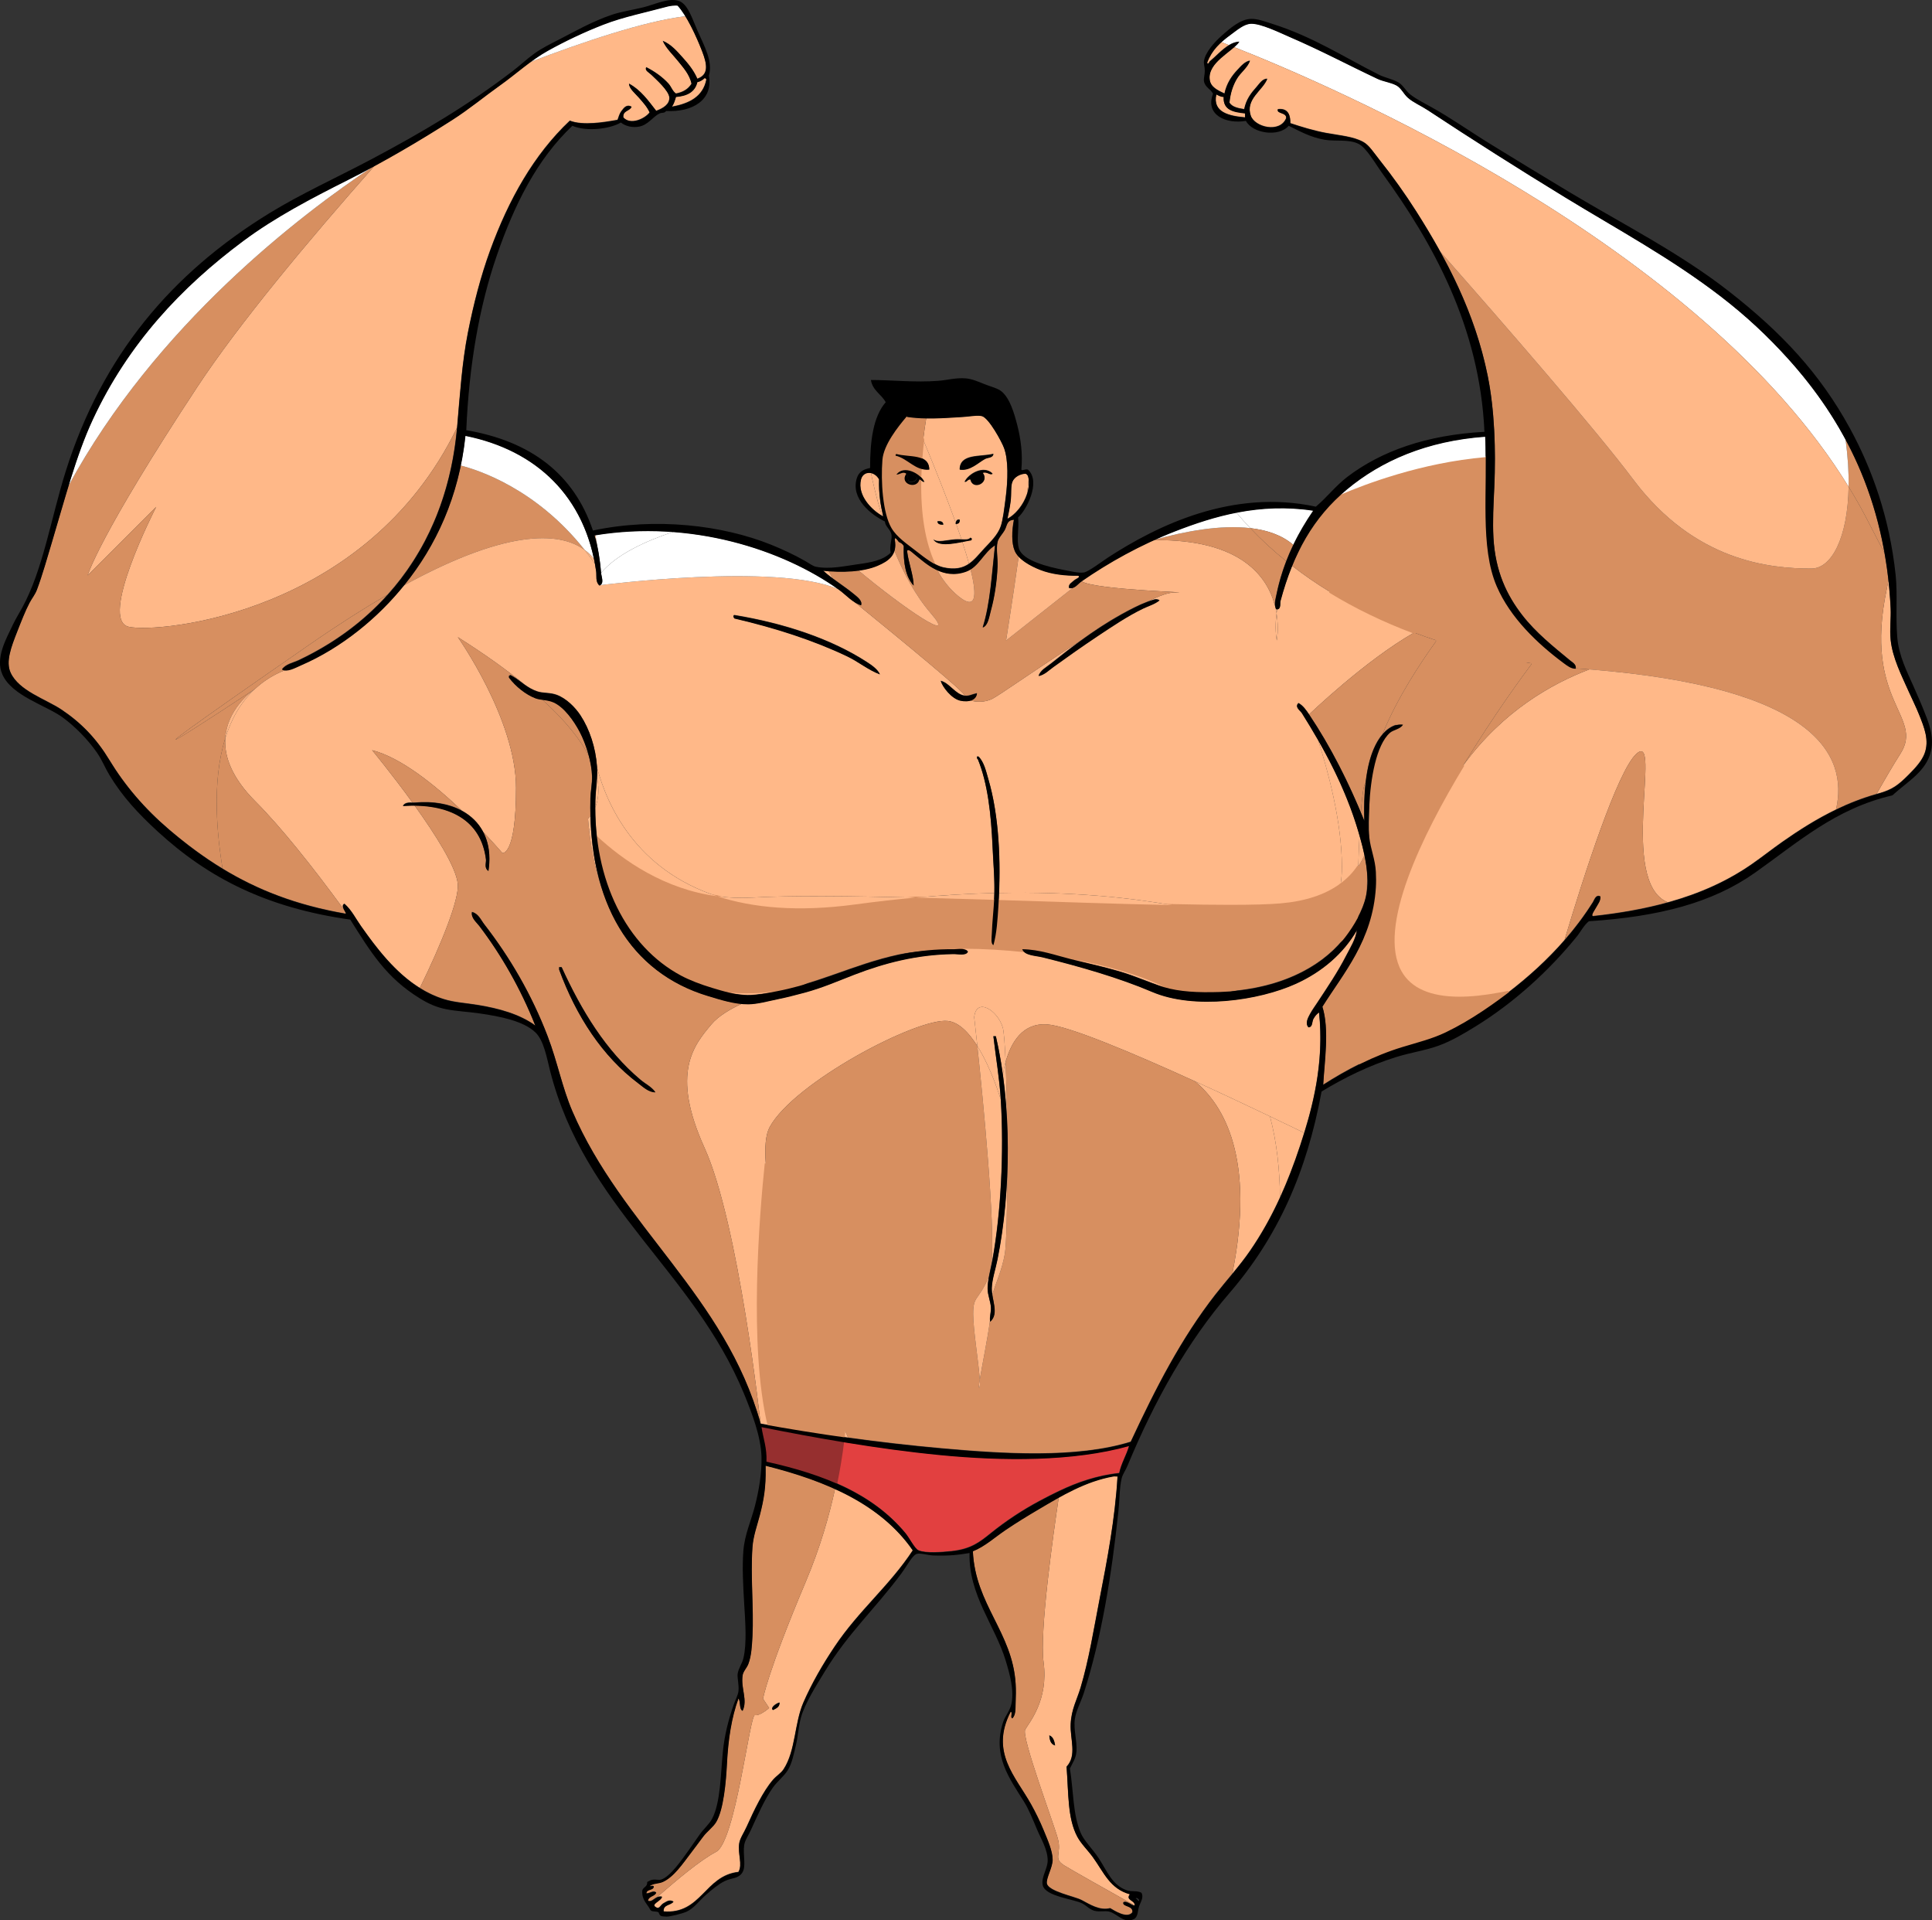 <?xml version="1.0" encoding="utf-8"?>
<!-- Generator: Adobe Illustrator 12.0.0, SVG Export Plug-In . SVG Version: 6.00 Build 51448)  -->
<!DOCTYPE svg PUBLIC "-//W3C//DTD SVG 1.1//EN" "http://www.w3.org/Graphics/SVG/1.1/DTD/svg11.dtd">
<svg  version="1.1" id="Layer_1" xmlns="http://www.w3.org/2000/svg" xmlns:xlink="http://www.w3.org/1999/xlink" width="563.793" height="560.293"
	 viewBox="-0.005 0.002 563.793 560.293" overflow="visible" enable-background="new -0.005 0.002 563.793 560.293"
	 xml:space="preserve">
<rect x="-0.005" y="0.002" width="563.793" height="560.293" fill="#333333" stroke="none"/>
<g id="Layer_1_1_">
	<path fill="#D78F60" d="M170.635,160.473c-6.31-4.67-20.69-7.28-52.9,10.4c0.1-0.12,0.2-0.23,0.29-0.35
		c7.56-9.39,13.52-20.86,16.4-34.7C139.025,136.973,156.305,142.323,170.635,160.473z"/>
	<path fill="#FFFFFF" d="M173.315,163.073c-0.67-0.87-1.54-1.771-2.68-2.6c-14.33-18.15-31.61-23.5-36.21-24.65
		c0.58-2.81,1.04-5.73,1.36-8.74C155.395,131.023,169.205,143.373,173.315,163.073z"/>
	<path fill="#FFB888" d="M172.645,215.633c-0.82-2.56-1.93-4.92-3.26-6.95c-1.52-2.32-4.11-4.95-6.96-6
		c-1.9-0.7-3.86-0.44-5.52-0.96c-1.53-0.49-2.71-1.22-3.84-2.03c-5.22-4.25-11.63-8.85-19.48-13.81c0,0,17,24,17,44s-4,19-4,19
		s-2.14-2.52-5.56-6.12c-1.4-2.71-3.57-4.82-6.3-6.3c-7.66-7.29-17.73-15.48-26.14-17.58c0,0,5.77,6.97,11.76,15.25
		c-1.04-0.02-2.14-0.11-2.8,0.95c1.17-0.08,2.31-0.11,3.41-0.1c6.05,8.42,12.14,17.97,12.63,22.9c0.45,4.49-4.74,17.44-11.06,30.35
		c-7.2-4.47-12.62-11.59-17.22-18.109c-1.53-2.17-2.71-4.63-4.8-6.48c-0.82,0.32-0.43,1.19-0.04,1.89
		c-9.14-12.55-18.63-24.4-25.88-31.65c-7.15-7.15-9.19-13.4-8.85-18.49c1.71-5.47,4.44-10.49,8.67-14.38v-0.01
		c2.41-2.24,5.29-4.1,8.75-5.48c1.42,0.14,3.29-0.9,4.63-1.48c5.32-2.3,10.37-5.31,15.02-8.8c5.77-4.2,10.3-8.76,13.73-12.92
		c0.2-0.24,0.39-0.47,0.58-0.7c0.22-0.25,0.42-0.5,0.62-0.75c32.21-17.68,46.59-15.07,52.9-10.4c1,1.26,1.99,2.59,2.95,3.98
		c0.13,0.73,0.25,1.48,0.36,2.23c0.18,1.23-0.28,3.03,0.96,4.08c0,0,52-6.72,69.84,1.2c0.27,0.19,0.53,0.39,0.79,0.6
		c1.2,0.97,2.32,2.07,3.6,2.91c15.07,12.25,32.84,26.89,32.33,27.45c-2.69-0.37-4.49-3.78-6.96-4.32c0.46,1.69,3.13,5.23,5.76,5.76
		c1.07,0.22,2.04,0.21,2.84-0.01c1.649,0.51,4.229,0.66,6.479-0.47c2.051-1.03,13.59-9.17,25.551-16.85
		c-2.92,2.13-5.721,4.33-8.471,6.53c-1.311,1.05-3.14,1.96-3.6,3.6c1.721-0.35,2.971-1.67,4.32-2.64
		c4.209-3.05,8.432-6.02,12.721-8.88c4.369-2.92,8.859-5.95,13.439-8.16c1.6-0.77,3.33-1.22,4.799-2.4
		c-0.549-0.35-1.199-0.31-1.438-0.24c-0.73,0.2-1.473,0.45-2.211,0.73c3.43-1.67,6.199-2.69,7.891-2.69c9,0-23.08-0.64-27.041-3.32
		c6.24-4.32,13.381-8.49,21.041-11.97c25.641-0.36,33.379,10.73,35.52,19.37c0,0.01,0.012,0.02,0.012,0.03
		c0.17,0.67,0.299,1.32,0.398,1.96c-0.359,2.84-0.369,5.51,0.07,7.93c0,0,0.67-3.43-0.07-7.93c0.051-0.41,0.109-0.83,0.182-1.25
		c1.17-0.16,0.77-1.77,0.93-2.38c0.969-3.65,2.1-7.06,3.4-10.26c3.578,2.79,7.277,5.32,11.027,7.6
		c8.16,5.01,16.57,8.89,24.621,11.91c-14.35,8.16-30.648,23.87-30.648,23.87c-0.842-1.25-1.791-2.65-3.121-3.36
		c-1.24,1.11,0.52,2.19,0.961,2.88c1.6,2.55,3.188,5.18,4.738,7.88c2.83,8.771,6.98,23.87,6.98,37.04c0,1.94-0.131,3.68-0.391,5.23
		c-4.15,3.04-9.9,5.13-17.609,5.77c-6.361,0.53-17.701,0.5-31.59,0.2c-12.381-2.16-29.031-3.99-50.49-3.55
		c0.5-11.91-0.35-23.81-3.08-33.13c-0.721-2.47-1.25-5.03-2.881-6.72c-0.159,0-0.319,0-0.479,0c0.04,0.28-0.04,0.68,0.24,0.72
		c2.899,7.05,3.899,16.08,4.319,25.68c0.19,4.45,0.631,8.99,0.521,13.47c-7.12,0.18-14.76,0.6-22.94,1.34
		c-19.15-0.47-36.44-0.65-47.62-0.01c-3.57,0.2-7,0.05-10.27-0.38c-23.66-7.72-32.12-26.36-35.11-37.59c0-0.12-0.01-0.23-0.02-0.35
		C173.985,220.803,173.455,218.123,172.645,215.633z M256.745,196.683c-0.71-1.53-2.41-2.67-3.84-3.6
		c-10.44-6.77-24.17-11.3-38.64-13.68c-0.19,0.05-0.28,0.2-0.24,0.48c0,0.24,0.19,0.29,0.24,0.48c12.02,2.79,23.13,6.4,32.88,11.04
		C250.465,192.983,253.315,195.403,256.745,196.683z"/>
	<path fill="#FFB888" d="M173.315,163.073c0.09,0.45,0.18,0.91,0.27,1.38c-0.96-1.39-1.95-2.72-2.95-3.98
		C171.775,161.303,172.645,162.203,173.315,163.073z"/>
	<path fill="#FFB888" d="M560.104,208.683c1.301,3.3,3.029,7.31,1.439,11.28c-0.82,2.05-2.559,4-4.559,6
		c-3.012,3.01-4.711,4.38-8.881,5.52c-0.16,0.05-0.33,0.09-0.49,0.14c2.42-4.25,4.871-8.44,6.971-11.74c7-11-11-15-4-48
		c0.189-0.87,0.34-1.75,0.469-2.66c0.301,2.68,0.521,5.44,0.65,8.26c0.141,2.85-0.32,5.96,0,9.12c0.551,5.34,3.25,10.54,5.281,15.12
		C557.895,203.783,559.125,206.183,560.104,208.683z"/>
	<path fill="#D78F60" d="M436.215,133.183c-0.041-8.26-0.66-16.48-2.109-23.62c-2.721-13.42-7.801-25.25-13.771-36.07
		c19.281,21.88,45.471,52.02,56.25,66.39c18,24,40,26,52,26c5.91,0,10.621-8.99,10.871-23.85c1.869,3.04,3.629,6.13,5.25,9.26
		c1.82,3.52,3.57,6.88,5.229,10.1c0.449,2.54,0.83,5.15,1.119,7.83c-0.129,0.91-0.277,1.79-0.469,2.66c-7,33,11,37,4,48
		c-2.1,3.3-4.551,7.49-6.971,11.74c-4.189,1.18-8.119,2.73-11.84,4.54c3.631-15.76-5.932-35.62-71.971-40.86
		c-1.318-0.11-2.66-0.21-4.02-0.3c0.25-1.21-0.98-1.82-1.682-2.4c-4.859-4.03-9.898-8.01-13.92-13.2
		c-4.529-5.85-7.84-12.75-8.398-22.56c-0.271-4.82,0.029-10,0.24-14.64C436.155,139.223,436.225,136.203,436.215,133.183z"/>
	<path fill="#D78F60" d="M549.934,161.393c-1.658-3.22-3.408-6.58-5.229-10.1c-1.619-3.13-3.379-6.22-5.25-9.26
		c0.07-4.17-0.209-8.81-0.91-13.84C543.745,137.883,547.735,148.833,549.934,161.393z"/>
	<path fill="#FFFFFF" d="M538.545,128.193c0.699,5.03,0.98,9.67,0.91,13.84c-43.621-71.05-150.531-116.93-179.381-128.31
		c0.631-0.54,1.17-1.07,1.551-1.6c-1.041,0.03-2.051,0.42-3.031,1.02c-0.84-0.32-1.59-0.61-2.25-0.87
		c0.861-0.78,1.82-1.53,2.881-2.31c1.83-1.34,3.771-3.03,5.762-3.12c2.879-0.14,8.6,2.69,11.277,3.84
		c9.271,3.99,16.91,8.1,25.682,12.24c1.729,0.82,3.871,1.03,5.52,1.92c1.41,0.76,2.08,2.47,3.361,3.6c1.559,1.38,3.85,2.34,5.76,3.6
		c12.689,8.38,27.01,17.46,40.08,25.44c15.49,9.45,30.979,17.78,45.6,29.04c7.16,5.51,13.5,11.43,19.439,18
		C528.036,111.533,533.795,119.333,538.545,128.193z"/>
	<path fill="#FFB888" d="M463.805,195.303c66.039,5.24,75.602,25.1,71.971,40.86c-5.66,2.73-10.852,6.03-15.75,9.48
		c-2.939,2.06-5.74,4.3-8.881,6.48c-7.078,4.91-15.119,8.54-24.479,11.13c-14.451-5.86-1.531-49.97-9.08-43.37
		c-5.57,4.88-15.51,35.94-21.031,54.35c-4.84,5.561-10.35,10.602-16.289,15.16c-0.881,0.16-1.779,0.32-2.68,0.49
		c-48.91,9.13-29.781-34.9-10.541-66.63C438.555,207.443,452.934,199.433,463.805,195.303z"/>
	<path fill="#FFB888" d="M539.456,142.033c-0.25,14.86-4.961,23.85-10.871,23.85c-12,0-34-2-52-26
		c-10.779-14.37-36.969-44.51-56.25-66.39c-2.27-4.12-4.66-8.08-7.109-11.93c-3.1-4.88-6.869-10.19-10.801-15.12
		c-1.5-1.88-2.91-4.12-4.559-5.04c-2.941-1.64-6.813-1.9-10.801-2.64c-3.789-0.7-7.311-1.8-10.561-2.88
		c0.061-2.13-0.5-4.46-3.6-4.08c-0.59,1.38,2.629,0.84,2.398,2.64c-1.83,4.46-9.17,2.59-10.318-0.72
		c-1.701-4.87,3.479-7.39,4.799-10.8c-1.449,0.01-2.26,1.44-3.119,2.4c-1.541,1.73-3.021,3.55-3.6,6.48
		c-1.803-0.28-3.531-0.63-4.32-1.92c0.279-2.84,1.039-5.05,2.16-6.96c1.119-1.9,3.059-3.14,3.84-5.28
		c-1.471,0.22-2.611,1.59-3.602,2.64c-1.699,1.79-3.18,3.92-3.84,6.96c-2.01-0.98-4.041-1.86-4.318-4.08
		c-0.531-4.12,4.209-6.92,7.09-9.44C388.924,25.103,495.834,70.983,539.456,142.033z"/>
	<path fill="#D78F60" d="M477.584,219.883c7.551-6.6-5.369,37.51,9.08,43.37c-6.58,1.82-13.82,3.13-21.84,3.99
		c-0.699-0.23,0.51-1.79,0.961-2.64c0.51-0.96,1.33-1.89,1.199-3.12c-1.32-0.62-1.75,1.02-2.16,1.68
		c-2.449,3.9-5.221,7.581-8.271,11.07C462.075,255.823,472.014,224.763,477.584,219.883z"/>
	<path fill="#D78F60" d="M459.786,195.003c1.357,0.09,2.699,0.19,4.02,0.3c-10.871,4.13-25.25,12.14-36.76,27.95
		c8.9-14.7,17.82-26.76,20.029-29.69c6.1,0.96,10.42,1.3,12.02,1.4C459.325,195.003,459.555,195.023,459.786,195.003z"/>
	<path fill="#D78F60" d="M459.075,195.262c-1.205-0.075-5.646-0.396-12.047-1.403l-0.195-0.474c0.334-0.455,0.516-0.687,0.516-0.687
		l0.014-0.01c-0.605,0.201-1.371,0.465-2.346,0.809l-0.15,0.012c-6.512-1.108-12.977-2.574-19.213-4.357
		c-2.174-0.616-4.369-1.287-6.521-1.995l-0.148-0.46c2.244-3.09,4.045-5.363,4.875-6.395c-3.023,0.553-6.73,2.074-11.031,4.529
		l-0.254,0.021c-8.93-3.348-17.229-7.363-24.674-11.934l0.014-0.52c0.197-0.107,0.301-0.264,0.328-0.495
		c0.107-0.93-0.959-3.62-9.336-11.209l-0.066-0.356c3.139-6.341,7.09-11.635,12.076-16.188c8.074-3.492,24.225-9.498,42.588-11.078
		l0.324,0.297c0.02,2.684-0.01,5.388-0.037,8.002c-0.123,11.042-0.238,21.472,3.232,29.512c3.309,7.657,9.814,15.125,19.344,22.197
		l0.164,0.124c0.795,0.597,1.691,1.271,2.627,1.464L459.075,195.262L459.075,195.262z"/>
	<path fill="#D78F60" d="M444.915,193.213c8.729-3.08,2.67-0.33,2.67-0.33s-0.18,0.23-0.51,0.68
		C446.375,193.453,445.655,193.343,444.915,193.213z"/>
	<path fill="#D78F60" d="M444.915,193.213c0.74,0.13,1.461,0.24,2.16,0.35c-2.209,2.93-11.129,14.99-20.029,29.69
		c-0.16,0.21-0.311,0.42-0.461,0.63c-12.17,17.04-8.789-3.32-4.279-21.87c2.262-1.09,4.682-2.14,7.279-3.13
		C437.065,196.043,441.885,194.273,444.915,193.213z"/>
	<path fill="#D78F60" d="M396.948,310.622l-0.434-0.281c0.572-13.021,1.127-26.463,1.563-37.848l0.021-0.103
		c1.771-4.401,2.773-8.841,3.068-13.566c0.088-1.384,0.088-2.989,0-4.523c-0.113-2.038-0.541-3.727-0.994-5.516
		c-0.301-1.179-0.607-2.4-0.813-3.716l0.004-0.113c0.904-3.957,0.939-8.354,0.105-13.07c0.447-5.356,1.814-14.739,5.875-18.386
		c0.451-0.406,1.088-0.669,1.703-0.924c0.66-0.272,1.338-0.554,1.777-0.999c-0.029-0.002-0.061-0.002-0.088-0.002
		c-0.373,0-0.75,0.048-1.16,0.148l-0.264-0.521c4.33-3.595,9.33-6.776,14.859-9.459l0.422,0.341
		c-4.887,20.103-4.545,26.061-3.398,27.52c0.199,0.253,0.438,0.376,0.729,0.376c0.883,0,2.713-1.087,6.414-6.271
		c0.152-0.215,0.305-0.426,0.469-0.64l0.494,0.339c-12.316,20.315-25.494,47.213-18.301,59.988
		c2.768,4.914,8.445,7.407,16.871,7.407c3.41,0,7.332-0.409,11.658-1.218c0.771-0.146,1.547-0.285,2.309-0.422l0.373-0.065
		l0.234,0.532c-2.365,1.828-4.928,3.666-7.615,5.459c-3.779,2.524-7.324,4.574-10.838,6.263c-3.17,1.524-6.393,2.466-9.803,3.461
		c-0.963,0.28-1.947,0.567-2.959,0.876C405.227,306.915,401.096,308.575,396.948,310.622L396.948,310.622z"/>
	<path fill="#FFFFFF" d="M433.385,127.323c0.09,2.02,0.129,4.03,0.141,6.05c-18.74,1.61-35.279,7.93-42.41,11
		c0.631-0.57,1.279-1.14,1.951-1.69C403.084,134.363,416.305,128.563,433.385,127.323z"/>
	<path fill="#D78F60" d="M422.434,202.283l-0.42-0.341c1.275-5.224,2.57-10.038,3.434-13.158l0.369-0.209
		c6.217,1.775,12.66,3.237,19.148,4.343l0.049,0.577c-3.363,1.178-8.52,3.085-15.322,5.667
		C427.208,200.11,424.766,201.16,422.434,202.283L422.434,202.283z"/>
	<path fill="#D78F60" d="M425.735,188.863c-1.061,3.84-2.279,8.439-3.432,13.15c-6.059,2.94-10.93,6.21-14.799,9.42
		c-1.58,0.4-2.979,1.52-3.881,2.53c-0.059,0.07-0.119,0.13-0.17,0.2c4.221-10.44,11.031-20.75,15.77-27.29
		C421.446,187.603,423.616,188.263,425.735,188.863z"/>
	<path fill="#D78F60" d="M424.584,179.883c0,0-2.229,2.68-5.359,6.99c-2.148-0.7-4.34-1.47-6.551-2.3
		C416.985,182.113,421.125,180.343,424.584,179.883z"/>
	<path fill="#D78F60" d="M401.465,217.163c-1.58,3.06-2.51,6.94-2.979,11.21c-0.57,0.45-1.012,3.9-1.361,8.66
		c-4.26-10.14-9.199-19.78-15.09-28.57c0-0.01-0.01-0.01-0.01-0.02c0,0,16.301-15.71,30.648-23.87c2.211,0.83,4.4,1.6,6.551,2.3
		c-4.738,6.54-11.551,16.85-15.77,27.29C402.696,215.033,402.036,216.043,401.465,217.163z"/>
	<path fill="#D78F60" d="M399.764,231.833c0.791,4.47,0.852,8.99-0.107,13.19c-0.041-0.27-0.08-0.54-0.111-0.82
		c-0.08-0.63-0.119-1.35-0.139-2.12c0-0.03,0-0.06,0-0.09c0.059-2.56,0.107-4.88,0.139-6.91c0-0.03,0-0.05,0-0.08
		C399.594,233.973,399.665,232.913,399.764,231.833z"/>
	<path fill="#FFB888" d="M399.545,235.083c-0.031,2.03-0.08,4.35-0.141,6.91C399.334,239.693,399.465,236.993,399.545,235.083z"/>
	<path fill="#FFB888" d="M398.985,255.693c0.068,1.44,0.041,2.87-0.141,4.26C398.895,258.503,398.934,257.083,398.985,255.693z"/>
	<path fill="#D78F60" d="M398.985,255.693c-0.051,1.39-0.092,2.81-0.141,4.26c-0.061,0.52-0.148,1.03-0.26,1.53
		c-0.471,2.18-1.42,4.44-2.59,6.57c0.059-3.45,0.17-9.2,0.369-15.28c0.711-1.03,1.301-2.12,1.801-3.24
		C398.584,251.553,398.895,253.633,398.985,255.693z"/>
	<path fill="#D78F60" d="M398.485,228.373c-0.4,3.49-0.49,7.25-0.381,11.03c-0.318-0.79-0.648-1.58-0.979-2.37
		C397.475,232.273,397.915,228.823,398.485,228.373z"/>
	<path fill="#D78F60" d="M398.375,272.503c-0.49,12.86-1.061,26.43-1.561,37.85c-3.74,1.84-7.32,3.92-10.711,6.09
		c0.352-6.64,1.859-16.17-0.238-22.8C389.965,287.103,395.125,280.663,398.375,272.503z"/>
	<path fill="#FFB888" d="M396.715,243.783c0.521,1.79,1.039,3.74,1.449,5.75c-0.5,1.12-1.09,2.21-1.799,3.24
		C396.465,249.773,396.575,246.693,396.715,243.783z"/>
	<path fill="#FFB888" d="M396.424,242.763c0.102,0.33,0.201,0.67,0.291,1.02c-0.141,2.91-0.25,5.99-0.35,8.99
		c-1.33,1.99-3.041,3.79-5.17,5.34c0.26-1.55,0.389-3.29,0.389-5.23c0-13.17-4.15-28.27-6.979-37.04
		C389.254,223.973,393.526,232.853,396.424,242.763z"/>
	<path fill="#D78F60" d="M218.14,290.124c-1.682,0-3.376-0.076-5.032-0.23c-1.832-0.409-3.609-0.941-5.179-1.413l-0.229-0.069
		c-3.592-1.076-6.765-2.328-9.177-3.623c-13.605-7.277-22.606-22.178-24.695-40.88l0.501-0.253
		c7.373,6.865,19.431,15.483,35.024,17.553c7.177,2.337,15.288,3.516,24.159,3.516c5.048,0,10.441-0.383,16.034-1.135
		c6.006-0.815,11.94-1.487,17.631-1.994c7.456,0.191,15.156,0.412,22.886,0.651l0.291,0.316c-0.079,1.385-0.193,2.776-0.307,4.148
		c-0.159,1.957-0.312,3.805-0.365,5.584c-0.006,0.221-0.023,0.46-0.042,0.709c-0.048,0.685-0.108,1.558,0.073,2.038
		c0.793-3.119,1.027-6.676,1.254-10.123l0.037-0.574c0.039-0.586,0.07-1.174,0.1-1.763l0.309-0.285
		c4.326,0.133,8.658,0.272,12.95,0.408c13.546,0.433,26.339,0.84,37.638,1.083c8.422,1.459,14.816,3.061,19.486,4.231
		c3.246,0.813,5.592,1.399,7.129,1.57l0.58,0.064c2.145,0.238,4.572,0.511,6.98,0.511c5.498,0,13.004-1.254,14.719-12.096
		l0.121-0.196c2.037-1.48,3.752-3.251,5.098-5.262l0.549,0.177c-0.219,6.705-0.332,13.154-0.369,15.275l-0.037,0.139
		c-0.98,1.769-2.172,3.576-3.434,5.229c-0.201,0.269-0.416,0.534-0.641,0.801c-6.998,4.559-20.58,12.518-33.666,15.258
		c-0.895,0.066-1.768,0.105-2.643,0.139c-1.215,0.039-2.391,0.06-3.533,0.06c-5.297,0-9.391-0.479-12.881-1.515
		c-6.277-3.131-15.645-5.957-26.422-7.98l-0.352-0.089l-0.344-0.088c-1.035-0.262-2.08-0.553-3.131-0.848
		c-3.336-0.934-6.783-1.896-10.459-2.011c0.112,0.156,0.252,0.295,0.422,0.416l-0.203,0.542c-6.158-0.658-12.2-0.997-17.959-1.008
		c-0.277-0.042-0.51-0.054-0.745-0.054c-0.303,0-0.607,0.021-0.902,0.041l-0.185,0.013c-1.214,0-2.403,0.029-3.588,0.07
		c-0.62,0.019-1.239,0.04-1.856,0.069c-15.248,0.688-28.024,3.767-37.003,8.9c-0.874,0.503-1.798,1-2.826,1.518
		c-2.505,0.723-4.807,1.272-7.108,1.717l-0.133,0.031l-0.175,0.031l-0.316,0.059C225.09,289.688,222.134,290.124,218.14,290.124
		L218.14,290.124z"/>
	<path fill="#FFB888" d="M370.594,325.713c-6.799-3.25-14.379-6.812-21.93-10.25c-18.529-8.44-36.879-16.141-43.08-16.58
		c-7.16-0.51-10.549,5.23-12.14,10.959c-0.21-5.159-0.489-8.899-0.829-10.059c-1.49-5.062-7.74-8.932-8.33-2.98
		c0,0,0.369,3.25,0.92,8.4c-2.41-3.83-5.351-6.961-8.621-7.32c-9-1-45,18-52,31c-1.16,2.15-1.47,5.84-1.12,10.58
		c-1.49,14.369-4.72,53.18,0.8,76.27c-0.78-0.131-1.55-0.27-2.32-0.408c0,0-6.36-58.441-16.36-80.441s-3-30,2-36
		c2-2.399,5.46-4.439,8.9-6.039c0.62,0.06,1.24,0.09,1.86,0.08c2.66-0.03,5.68-0.881,8.4-1.44c2.73-0.56,5.45-1.26,7.92-1.92
		c5.28-1.41,10.03-3.5,14.64-5.278c8.64-3.33,18.01-5.842,28.8-6c1.58-0.021,3.82,0.569,4.319-0.721
		c-0.389-0.46-0.879-0.67-1.409-0.76c6.04,0.01,12.11,0.38,17.989,1.01c1.25,0.95,3.611,1.021,5.261,1.431
		c10.839,2.689,22.229,5.939,31.919,10.08c12.301,5.25,31.17,2.54,42-2.4c7.619-3.479,13.779-8.75,17.762-15.599
		c-0.371,2.71-1.893,5.05-3.121,7.438c-2.5,4.87-5.391,9.101-8.4,13.68c-0.619,0.95-1.559,2.24-2.16,3.359
		c-0.559,1.041-1.5,2.691-0.479,3.841c1.291,0.021,1.031-1.649,1.439-2.399c0.471-0.851,0.99-1.511,1.682-1.92
		c1.379,13.221-1.15,24.909-4.34,35.189C377.536,329.043,374.174,327.422,370.594,325.713z"/>
	<path fill="#D78F60" d="M379.104,160.473c10.102,9.15,10.061,11.58,8.949,12.19c-3.75-2.28-7.449-4.81-11.027-7.6
		C377.665,163.483,378.354,161.953,379.104,160.473z"/>
	<path fill="#FFB888" d="M380.565,330.513c-0.381,1.25-0.779,2.479-1.182,3.69c-1.76,5.33-3.68,10.34-5.857,15.1
		c-0.092-7.91-0.91-15.99-2.932-23.59C374.174,327.422,377.536,329.043,380.565,330.513z"/>
	<path fill="#D78F60" d="M391.956,274.033c-7.07,8.68-18.99,14.159-33.5,15.159C371.625,286.433,385.366,278.313,391.956,274.033z"
		/>
	<path fill="#FFFFFF" d="M383.225,148.923c-2.109,3.07-4.109,6.39-5.84,10.03c-3.291-2.82-7.641-4.3-12.52-4.86
		c-1.42-1.47-2.781-3-4.102-4.58C367.665,148.153,375.145,147.683,383.225,148.923z"/>
	<path fill="#D78F60" d="M377.385,158.953c-0.75,1.53-1.439,3.11-2.068,4.76c-3.633-2.92-7.143-6.12-10.451-9.62
		C369.745,154.653,374.094,156.133,377.385,158.953z"/>
	<path fill="#D78F60" d="M376.178,270.761c-2.441,0-4.889-0.273-7.045-0.515l-0.582-0.064c-1.576-0.177-3.936-0.767-7.201-1.583
		c-4.66-1.167-11.045-2.766-19.406-4.22l0.059-0.595c6.695,0.144,12.23,0.214,16.918,0.214c6.516,0,11.305-0.135,14.639-0.414
		c7.23-0.601,13.104-2.522,17.461-5.712l0.475,0.289C389.704,269.454,381.897,270.761,376.178,270.761L376.178,270.761z"/>
	<path fill="#FFB888" d="M373.526,349.303c-2.521,5.529-5.4,10.71-8.781,15.619c-1.609,2.33-3.359,4.511-5.129,6.66
		c6.738-33.66-2.461-49.119-10.951-56.119c7.551,3.438,15.131,7,21.93,10.25C372.616,333.313,373.434,341.393,373.526,349.303z"/>
	<path fill="#D78F60" d="M375.315,163.713c-1.199,3.1-2.189,6.4-2.891,9.93c-0.189,0.94-0.57,2.24-0.32,3.32
		c-2.141-8.64-9.881-19.73-35.52-19.37c0.039-0.02,0.09-0.05,0.139-0.06c9.092-2.55,19.461-4.46,28.143-3.44
		C368.174,157.593,371.684,160.793,375.315,163.713z"/>
	<path fill="#FFB888" d="M372.424,177.723c0.102,0,0.191,0,0.271-0.02c-0.07,0.42-0.129,0.84-0.182,1.25
		c-0.1-0.64-0.229-1.29-0.398-1.96C372.174,177.253,372.276,177.503,372.424,177.723z"/>
	<path fill="#FFB888" d="M372.514,178.953c0.74,4.5,0.07,7.93,0.07,7.93C372.145,184.463,372.155,181.793,372.514,178.953z"/>
	<path fill="#FFB888" d="M363.305,33.003c0,0.4,0,0.8,0,1.2c-4.51-0.41-9.568-1.42-8.398-6.72c0.66,0.3,1.219,0.7,2.16,0.72
		C356.825,32.123,359.985,32.643,363.305,33.003z"/>
	<path fill="#FFFFFF" d="M360.764,149.513c1.32,1.58,2.682,3.11,4.102,4.58c-8.682-1.02-19.049,0.89-28.141,3.44
		c2.021-0.93,4.092-1.8,6.182-2.61C348.354,152.803,354.305,150.773,360.764,149.513z"/>
	<path fill="#D78F60" d="M223.465,339.463c-0.35-4.74-0.04-8.43,1.12-10.58c7-13,43-32,52-31c3.27,0.359,6.21,3.49,8.621,7.32
		c0,0,0,0,0,0.01c1.719,16.199,5.16,51.25,4.17,63.38c-0.271,1.34-0.601,2.69-0.84,4c-3.121,7.17-4.551,5.3-4.551,10.829
		c0,4.421,1.641,14.5,1.93,19.102c-0.26,1.609-0.35,2.551-0.14,2.34c0.19-0.199,0.22-1.051,0.14-2.34
		c0.641-3.98,2.301-12.07,2.971-17.171c0,0.069,0.01,0.142,0.02,0.21c2.19-1.91,1.12-4.88,0.66-7.721
		c0.88-3.25,2.801-7.079,3.65-11.979c0.47-2.689,0.699-12.641,0.72-24.07c0.181-4.811,0.16-9.66-0.069-14.449c0-0.02,0-0.04,0-0.061
		c-0.08-6.42-0.221-12.561-0.421-17.439c1.591-5.729,4.979-11.471,12.14-10.961c6.201,0.441,24.551,8.141,43.08,16.58
		c8.49,7,17.689,22.461,10.951,56.121c-1.66,2.02-3.352,4.01-4.951,6.06c-9.939,12.729-17.379,27.21-24.719,42.96
		c-15.791,4.92-37.361,3.521-55.201,1.92c-9.32-0.84-18.44-1.891-27.28-3.119c-0.35-0.779-0.7-1.58-1.05-2.391
		C236.595,394.183,224.835,358.383,223.465,339.463z"/>
	<path fill="#FFB888" d="M358.594,13.143c-2.049,1.25-3.93,3.38-5.607,4.74c0.049-0.04-0.67,1.31-0.723,0.24
		c0.961-2.47,2.303-4.23,4.08-5.85C357.004,12.533,357.754,12.823,358.594,13.143z"/>
	<path fill="#D78F60" d="M315.545,169.563c3.959,2.68,36.039,3.32,27.039,3.32c-1.689,0-4.459,1.02-7.889,2.69l-0.012,0.01
		c-2.479,0.93-4.979,2.25-7.381,3.58c-4.35,2.41-8.357,5.08-12.17,7.87c-11.959,7.68-23.5,15.82-25.549,16.85
		c-2.25,1.13-4.83,0.98-6.48,0.47c1.109-0.3,1.859-1.02,1.96-2.15c-1.5,0.32-2.29,0.9-3.6,0.72c0.51-0.56-17.26-15.2-32.33-27.45
		c0.65,0.44,1.33,0.8,2.09,1.05c0.51-1.26-1.09-2.42-1.92-3.12c-1.83-1.55-4.25-3.15-6.34-4.69l-1.17-2.13
		c2.91,0.22,5.92,0.2,8.67-0.17c13.44,11.23,29.27,21.88,21.12,12.47c-4.46-5.15-7.95-11.76-10.61-18.23
		c0.29-0.91,0.34-2.01,0.09-3.33c0.03-1.06,0.97,0.45,1.2,0.72c0.62,0.26,1.15,0.61,1.44,1.2c-0.16,4.96,0.57,9.03,2.88,11.52
		c-0.04-3-1.51-6.65-1.92-10.08c0.25-0.86,1.61,0.52,2.16,0.96c1.68,1.33,3.9,3.41,6.66,4.66c1.57,2.92,3.57,5.49,6.1,7.58
		c5.1,4.21,5.73,0.51,3.61-7.81c2.78-1.74,4.18-5.18,7.15-7.07c-0.94,8.26-1.37,17.03-3.6,24c1.59-0.58,1.859-3.08,2.399-5.04
		c1-3.65,1.729-8.13,1.92-12.72c0.11-2.52-0.46-5.16,0-7.2c0.271-1.2,1.569-2.44,2.16-3.6c0.67-1.32,0.54-2.78,2.64-2.88
		c-0.65,3.31-0.73,6.88,0.24,9.12c0.26,0.6,0.66,1.16,1.16,1.69c-1.891,13.39-3.68,24.51-3.68,24.51l19.709-15.55
		c0.641-0.29,1.17-0.86,1.711-1.34c0.061-0.05,0.119-0.1,0.18-0.15L315.545,169.563z"/>
	<path fill="#FFB888" d="M331.145,555.723c-0.02,0.09-0.061,0.141-0.119,0.16c-8.051-4.51-18.57-10.42-20.551-11.67
		c-3.27-2.08-0.59-3.271-1.779-7.74c-1.189-4.471-10.72-29.77-9.529-31.85c1.189-2.08,6.85-8.631,5.359-19.65
		c-1.21-8.91,2.859-37.529,4.439-48.109c4.91-2.73,10.16-5.182,15.941-6.182c0.389-0.068,0.809,0.051,1.199,0
		c-0.74,12.471-3,24.291-5.279,36c-1.711,8.801-3.08,17.521-5.521,25.682c-1.051,3.52-2.67,6.24-2.881,10.561
		c-0.219,4.459,1.91,9.141-1.199,12.479c0.609,8.012,0.271,15.021,3.119,20.4c1.102,2.07,3.09,3.971,4.563,6
		c3.16,4.369,4.959,9.221,10.799,10.801C328.395,554.342,330.885,554.213,331.145,555.723z M306.185,506.284
		c0.101,1.43,0.46,2.58,1.681,2.879C307.645,507.864,307.315,506.672,306.185,506.284z"/>
	<path fill="#D78F60" d="M331.026,555.883c-0.512,0.219-2.383-1.621-3.24-0.881c-0.371,1.311,2.959,0.83,2.639,2.881
		c-1.479,1.969-5.199-0.451-6.479-1.201c-3.08,0.801-5.98-1.139-8.4-2.398c-1.969-1.021-9.6-2.48-10.08-4.801
		c-0.299-1.471,1.691-4.77,1.682-6.959c-0.021-2.592-1.48-5.801-2.641-8.641c-1.07-2.609-2.34-5.17-3.6-7.439
		c-4.561-8.211-12.111-15.262-6-27.119c0.689,0.107-0.211,1.809,0.479,1.92c1.079-0.961,0.89-3.012,0.96-4.563
		c0.08-1.83,0.109-3.75,0-5.52c-0.93-15-11.76-23-12.48-38.641c3.49-1.381,6.391-4.068,9.6-6.238c3.121-2.102,6.271-4.041,9.601-6
		c1.92-1.131,3.88-2.301,5.899-3.42c-1.58,10.578-5.649,39.197-4.439,48.107c1.49,11.021-4.17,17.57-5.359,19.65
		c-1.19,2.08,8.34,27.381,9.529,31.85c1.189,4.471-1.49,5.66,1.779,7.74C312.456,545.463,322.975,551.374,331.026,555.883z"/>
	<path fill="#FFB888" d="M339.545,287.883c-4.43-1.311-8.371-3.211-12.961-4.561c-4.49-1.32-8.959-2.301-13.49-3.431
		C324.014,281.942,333.424,284.823,339.545,287.883z"/>
	<path fill="#E24040" d="M248.165,421.002c8.47,1.371,17.29,2.58,26.1,3.439c18.44,1.791,38.89,1.932,55.2-2.641
		c-0.801,2.801-2.25,4.951-2.881,7.92c-6.6,0.73-12.129,2.701-17.309,5.131c-2.031,0.959-4.012,1.98-5.971,3.029
		c-5.051,2.701-9.74,5.811-14.16,9.361c-3.2,2.58-5.79,4.68-11.52,5.277c-2.78,0.291-7.5,0.672-9.6-0.238
		c-1.15-0.5-2.61-3.551-3.84-5.039c-5.31-6.4-12.12-11.041-20.14-14.541c0.95-4.641,1.57-8.721,1.98-12.039
		C246.735,420.784,247.445,420.903,248.165,421.002z"/>
	<path fill="#FFB888" d="M315.545,169.563l-0.361,0.28C315.305,169.743,315.424,169.643,315.545,169.563z"/>
	<path fill="#FFB888" d="M314.584,167.883c0.951,0.46-0.689,0.95-1.199,1.44c-0.641,0.61-1.711,1.08-1.439,2.16
		c0.51,0.12,0.949,0.04,1.35-0.15l-19.709,15.55c0,0,1.789-11.12,3.68-24.51c1.529,1.65,4.02,2.95,6.279,3.83
		C306.895,167.513,310.895,167.933,314.584,167.883z"/>
	<path fill="#FFB888" d="M300.185,140.043c0.13,1.33-0.069,2.7-0.49,4c0.171-1.39,0.33-2.76,0.479-4.11
		C300.174,139.973,300.185,140.013,300.185,140.043z"/>
	<path fill="#FFB888" d="M300.174,139.933c-0.149,1.35-0.309,2.72-0.479,4.11c-1.04,3.24-3.47,6.13-5.75,7.28
		c0.29-1.45,0.71-3.23,0.96-5.28c0.23-1.86-0.02-4.24,0.48-5.52c0.59-1.52,2.369-2.35,3.84-2.4
		C300.015,138.363,300.116,139.333,300.174,139.933z"/>
	<path fill="#FFB888" d="M291.504,260.533c21.461-0.44,38.111,1.39,50.49,3.55c-14.93-0.32-32.799-0.94-50.59-1.49
		C291.445,261.913,291.485,261.223,291.504,260.533z"/>
	<path d="M295.554,139.209c-0.13,0-0.253-0.047-0.359-0.134l-0.11-0.244c0.373-9.15-3.684-13.655-7.99-18.406
		c-2.24,0.047-4.524,0.205-6.942,0.372c-2.876,0.199-5.853,0.405-8.741,0.405c-0.314,0-0.626-0.004-0.939-0.008l-0.292-0.351
		c0.452-2.646,0.984-5.384,1.582-8.143l0.288-0.236c0.575-0.01,1.148-0.039,1.715-0.08c1.017-0.068,1.97-0.265,2.979-0.475
		c1.325-0.275,2.697-0.559,4.298-0.559c0.47,0,0.947,0.027,1.416,0.076c2.31,0.245,4.146,1.136,5.922,1.999
		c1.104,0.534,2.144,1.039,3.252,1.372l0.158,0.113c4.063,5.672,6.021,13.324,5.815,22.741l-0.286,0.293
		c-0.296,0.012-0.604,0.354-0.877,0.653C296.146,138.925,295.889,139.209,295.554,139.209L295.554,139.209z"/>
	<path fill="#FFB888" d="M292.985,130.683c1.28,3.53,1.141,9.25,0.48,14.4c-0.41,3.21-0.82,6.61-1.44,8.4
		c-0.88,2.56-2.989,4.53-4.8,6.48c-1.53,1.65-2.811,3.33-4.471,4.47c-0.529-1.93-1.189-4.07-1.949-6.38
		c0.97-0.19,1.869-0.38,2.58-0.49c0.27-0.35,0.26-0.59-0.24-0.72c-0.471,0.61-1.4,0.54-2.58,0.49c-0.49-1.45-1.02-2.98-1.58-4.56
		c0.74,0,1.09-0.41,1.04-1.21c-0.82-0.13-1.01,0.37-1.14,0.93c-2.57-7.16-5.86-15.48-9.49-24.22c0.26-2.13,0.56-4.24,0.9-6.28
		c3.43,0.06,6.94-0.19,10.69-0.43c1.9-0.12,4.27-0.58,5.52-0.24C288.545,121.873,292.315,128.823,292.985,130.683z M286.745,137.883
		c1.34-0.45,2.17,0.86,2.881,0.24c-2.551-2.52-6.98-0.03-8.161,2.4c0.8,0,0.82-0.78,1.68-0.72
		C283.834,143.153,288.915,140.753,286.745,137.883z M287.465,133.803c0.779-0.4,2.26-0.26,2.4-1.44
		c-3.83,0.97-9.75-0.15-9.841,4.56C283.065,137.453,285.504,134.813,287.465,133.803z"/>
	<path fill="#FFB888" d="M293.445,309.842c0.2,4.881,0.341,11.021,0.421,17.441c-0.221-4.671-0.621-9.281-1.23-13.75
		C292.834,312.342,293.095,311.092,293.445,309.842z"/>
	<path fill="#FFB888" d="M293.935,341.793c-0.021,11.43-0.25,21.379-0.72,24.069c-0.85,4.899-2.771,8.729-3.65,11.979
		c-0.12-0.721-0.199-1.44-0.18-2.12c0.09-2.56,1.1-5.511,1.68-8.399C292.635,359.413,293.625,350.683,293.935,341.793z"/>
	<path fill="#FFB888" d="M293.445,309.842c-0.35,1.25-0.61,2.5-0.81,3.691c-0.53-3.882-1.211-7.65-2.051-11.25
		c-0.239,0-0.479,0-0.719,0c0.729,6.379,1.77,12.238,2.159,18.479c0,0-2.61-8.85-6.819-15.551c0-0.01,0-0.01,0-0.01
		c-0.551-5.15-0.92-8.4-0.92-8.4c0.59-5.949,6.84-2.079,8.33,2.98C292.956,300.942,293.235,304.683,293.445,309.842z"/>
	<path fill="#FFB888" d="M292.025,320.763c0.97,15.63,0.011,33.11-2.399,46.562c-0.07,0.42-0.16,0.84-0.25,1.27
		c0.99-12.131-2.451-47.18-4.17-63.381C289.415,311.913,292.025,320.763,292.025,320.763z"/>
	<path fill="#FFB888" d="M290.145,260.553c-0.01,0.39-0.02,0.78-0.04,1.17c-0.011,0.27-0.03,0.55-0.05,0.82
		c-7.73-0.24-15.43-0.46-22.85-0.65C275.385,261.153,283.025,260.733,290.145,260.553z"/>
	<path fill="#FFB888" d="M289.145,381.482c0.061,1.42-0.41,2.5-0.26,3.87c-0.67,5.102-2.33,13.189-2.971,17.17
		c-0.289-4.6-1.93-14.68-1.93-19.1c0-5.53,1.43-3.66,4.551-10.83c-0.211,1.16-0.361,2.3-0.351,3.369
		C288.195,377.893,289.065,379.624,289.145,381.482z"/>
	<path fill="#FFB888" d="M285.915,402.522c0.08,1.291,0.051,2.141-0.14,2.342C285.565,405.073,285.655,404.133,285.915,402.522z"/>
	<path d="M285.405,140.842c-0.99,0-1.68-0.386-2.05-1.147l-0.022-0.191c0.152-0.767,0.842-0.995,1.396-1.175
		c0.339-0.111,0.657-0.215,0.837-0.411l0.24-0.094c0.425,0.031,0.718,0.324,0.804,0.804c0.127,0.708-0.213,1.947-0.702,2.168
		C285.668,140.835,285.534,140.842,285.405,140.842L285.405,140.842z"/>
	<path d="M281.064,136.492l-0.367-0.374c0.564-1.908,2.587-2.269,4.544-2.62c0.404-0.072,0.809-0.144,1.2-0.229l0.213,0.554
		l-0.657,0.379C284.504,135.07,282.961,135.967,281.064,136.492L281.064,136.492z"/>
	<path fill="#FFB888" d="M283.195,166.073c2.12,8.32,1.49,12.02-3.61,7.81c-2.53-2.09-4.53-4.66-6.1-7.58
		c2.41,1.1,5.23,1.57,8.46,0.38C282.395,166.513,282.805,166.313,283.195,166.073z"/>
	<path fill="#FFB888" d="M280.805,158.053c0.76,2.31,1.42,4.45,1.949,6.38c-1.799,1.24-4.04,1.83-7.529,1.05
		c-0.85-0.2-1.77-0.59-2.7-1.12c-3.17-6.99-4.17-15.67-3.98-24.47c0.39,0.21,0.56,0.63,1.16,0.63c-0.23-0.51-0.63-1.03-1.14-1.51
		c0.03-0.78,0.06-1.57,0.1-2.35c0.75,0.24,1.57,0.35,2.48,0.26c-0.02-1.85-0.94-2.79-2.28-3.31c0.14-1.79,0.32-3.58,0.53-5.34
		c3.63,8.74,6.92,17.06,9.49,24.22c-0.02,0.09-0.04,0.18-0.06,0.27c0.05,0,0.11,0.01,0.16,0.01c0.56,1.58,1.09,3.11,1.58,4.56
		c-0.54-0.03-1.12-0.05-1.74-0.01c-2.75,0.19-5.2,1.06-6.48,0C273.625,159.343,277.645,158.673,280.805,158.053z M273.545,152.043
		c0.03,0.85,0.79,0.97,1.68,0.96C275.215,152.133,274.515,151.953,273.545,152.043z"/>
	<path fill="#FFB888" d="M279.165,276.803c-0.29,0.021-0.56,0.04-0.82,0.04c-0.94-0.01-1.86,0-2.76,0.03
		C276.775,276.833,277.965,276.803,279.165,276.803z"/>
	<path fill="#FFB888" d="M275.585,276.873c-0.63,0.01-1.25,0.04-1.86,0.069C274.345,276.913,274.965,276.893,275.585,276.873z"/>
	<path fill="#FFB888" d="M271.585,178.883c8.15,9.41-7.68-1.24-21.12-12.47c2.04-0.27,3.94-0.72,5.56-1.41
		c2.35-1,4.29-2.19,4.95-4.35C263.635,167.123,267.125,173.733,271.585,178.883z"/>
	<path fill="#D78F60" d="M272.378,164.625c-1.741-0.966-3.553-2.361-5.259-3.707c-0.446-0.35-0.901-0.694-1.354-1.039
		c-2.251-1.71-4.579-3.479-5.919-5.765c-2.476-4.223-3.221-13.308-2.681-20.097c0.379-4.756,5.298-10.605,6.986-12.6
		c0.074-0.227,0.242-0.311,0.385-0.311c0.133,0,0.258,0.074,0.338,0.182c0.608,0.086,1.219,0.147,1.827,0.205l0.25,0.183
		c0.93,2.179,1.841,4.342,2.722,6.482l0.018,0.149c-0.215,1.813-0.393,3.604-0.528,5.329l-0.41,0.254
		c-1.11-0.438-2.566-0.588-3.975-0.733c-0.823-0.084-1.669-0.17-2.458-0.315c1.145,0.434,2.148,1.104,3.127,1.753
		c1.089,0.725,2.118,1.409,3.308,1.78l0.208,0.303c-0.041,0.778-0.071,1.567-0.1,2.345l-0.506,0.207
		c-1.196-1.132-2.834-1.866-4.172-1.866c-0.594,0-1.118,0.135-1.564,0.403c0.344-0.129,0.686-0.244,1.04-0.244
		c0.363,0,0.687,0.125,0.963,0.375l0.045,0.397c-0.465,0.656-0.567,1.278-0.295,1.802c0.299,0.578,1.053,0.983,1.833,0.983
		c0.889,0,1.55-0.506,1.765-1.354l0.346-0.221c0.131,0.025,0.248,0.062,0.356,0.115l0.168,0.276
		c-0.213,9.894,1.116,18.084,3.953,24.343L272.378,164.625L272.378,164.625z"/>
	<path d="M270.471,121.191c-1.581-0.021-2.994-0.11-4.323-0.272l-0.24-0.18c-1.141-2.688-2.31-5.406-3.479-8.118l0.297-0.418
		c2.826,0.203,5.102,0.297,7.158,0.297c0.721,0,1.441-0.013,2.16-0.037l0.303,0.362c-0.596,2.759-1.126,5.489-1.577,8.118
		L270.471,121.191L270.471,121.191z"/>
	<path fill="#D78F60" d="M270.295,121.993c-0.34,2.04-0.64,4.15-0.9,6.28c-0.88-2.14-1.79-4.3-2.72-6.48
		C267.875,121.913,269.085,121.973,270.295,121.993z"/>
	<path d="M270.126,136.497c-0.479-0.098-0.962-0.254-1.525-0.487l-0.184-0.299l0.035-0.494l0.045-0.639l0.442-0.24
		c0.807,0.44,1.339,1.057,1.536,1.784L270.126,136.497L270.126,136.497z"/>
	<path d="M268.593,136.008c-0.548-0.239-1.056-0.522-1.545-0.794c-0.796-0.438-1.545-0.855-2.467-1.122l0.06-0.587
		c0.19-0.017,0.395-0.025,0.61-0.025c1.359,0,2.741,0.324,3.691,0.864l0.151,0.282l-0.035,0.5l-0.045,0.633L268.593,136.008
		L268.593,136.008z"/>
	<path d="M267.545,139.323c-0.13,0.99-0.98,1.26-2.16,1.2c-0.56-0.4-0.52-1.4-0.48-2.4
		C265.935,138.373,266.865,138.723,267.545,139.323z"/>
	<path d="M256.286,138.475c-0.303,0-0.577-0.278-0.925-0.63c-0.24-0.244-0.604-0.612-0.792-0.625l-0.283-0.313
		c0.352-7.771,1.068-15.698,5.421-19.942c-0.442-0.585-0.959-1.09-1.506-1.623c-0.946-0.921-1.922-1.873-2.456-3.274l0.303-0.405
		c0.894,0.07,1.799,0.146,2.717,0.221c1.302,0.108,2.624,0.219,3.962,0.319l0.254,0.18c1.17,2.711,2.339,5.431,3.479,8.122
		l-0.311,0.416c-0.555-0.068-1.109-0.149-1.658-0.244c-1.603,1.091-2.873,3.115-4.101,5.073c-2.136,3.403-3.732,6.419-3.585,12.123
		C256.707,138.406,256.439,138.475,256.286,138.475L256.286,138.475z"/>
	<path fill="#FFB888" d="M257.705,150.603c-0.12-0.06-0.25-0.13-0.38-0.2c-1.7-5.56-2.72-10.19-3.17-12.45
		c0.89,0.19,1.77,0.8,2.35,1.85C256.385,143.923,256.945,147.363,257.705,150.603z"/>
	<path fill="#FFB888" d="M266.345,452.284c-6.77,10.33-15.75,17.527-22.8,28.08c-3.51,5.238-6.66,10.68-9.12,16.318
		c-2.64,6.039-2.24,14-5.76,19.439c-0.78,1.211-2.09,1.92-3.12,3.121c-2.88,3.33-5.5,8.818-7.68,13.68
		c-0.78,1.75-1.92,3.33-2.16,4.799c-0.51,3.09,1.05,6.201-0.24,8.4c-9.87,1.1-10.8,12.398-21.84,11.52
		c-0.19-2.107,2.08-1.76,2.88-2.879c-1.23-0.711-2.05,0.049-2.88,0.48c-0.89,0.459-1.24,1.85-2.16,1.199
		c-1.9-0.949,1.58-1.859,1.68-3.119c-0.55-0.102-0.99-0.012-1.38,0.158c5.87-5.068,12.47-10.689,17.21-13.18
		c5.65-2.979,9.82-40.189,11.31-39.891c1.49,0.301,4.16-2.08,4.16-2.08l-1.78-2.68c0,0,1.19-7.439,12.5-34.24
		c4.14-9.799,6.81-19.129,8.52-27.021C252.975,438.624,260.815,444.293,266.345,452.284z M225.545,498.842
		c0.88-0.479,1.91-0.809,1.92-2.16C226.485,496.903,224.625,498.262,225.545,498.842z"/>
	<path fill="#FFB888" d="M254.155,137.953c0.45,2.26,1.47,6.89,3.17,12.45c-2.81-1.56-7.29-5.87-6.1-10.6
		C251.605,138.283,252.885,137.663,254.155,137.953z"/>
	<path fill="#FFB888" d="M267.205,261.893c-5.62,0.5-11.49,1.16-17.62,1.99c-16.83,2.27-29.98,0.98-40.27-2.38
		c3.27,0.43,6.7,0.58,10.27,0.38C230.765,261.243,248.055,261.423,267.205,261.893z"/>
	<path fill="#FFB888" d="M247.465,419.403c-0.43-0.051-0.85-0.109-1.27-0.17c0.09-0.801,0.16-1.541,0.22-2.221
		C246.765,417.823,247.115,418.624,247.465,419.403z"/>
	<path fill="#D78F60" d="M246.153,419.53c-7.28-1.023-14.663-2.203-21.941-3.504l-0.238-0.227
		c-5.494-22.982-2.396-61.063-0.809-76.367l0.599,0.01c1.315,18.174,12.69,53.653,22.927,77.451l0.023,0.146
		c-0.061,0.68-0.13,1.424-0.222,2.225L246.153,419.53L246.153,419.53z"/>
	<path fill="#962F2F" d="M243.926,432.979c-5.684-2.482-12.346-4.551-20.366-6.322l-0.235-0.307
		c0.113-2.674-0.363-4.816-0.822-6.889c-0.223-1.006-0.453-2.043-0.615-3.135l0.353-0.338l1.069,0.213
		c0.413,0.082,0.831,0.166,1.25,0.246c8.122,1.602,14.957,2.848,21.513,3.918l0.25,0.334c-0.495,3.988-1.162,8.047-1.984,12.064
		L243.926,432.979L243.926,432.979z"/>
	<path fill="#FFB888" d="M241.795,166.583l1.17,2.13c-1.05-0.78-2.01-1.54-2.78-2.27
		C240.715,166.503,241.255,166.543,241.795,166.583z"/>
	<path fill="#D78F60" d="M236.585,285.883c9.9-5.66,23.18-8.31,37.08-8.94c-15.99,0.841-26.86,6.771-39.89,10.45
		C234.705,286.922,235.645,286.422,236.585,285.883z"/>
	<path fill="#D78F60" d="M243.685,434.393c-1.71,7.891-4.38,17.221-8.52,27.021c-11.31,26.799-12.5,34.238-12.5,34.238l1.78,2.682
		c0,0-2.67,2.379-4.16,2.08c-1.49-0.301-5.66,36.91-11.31,39.889c-4.74,2.49-11.34,8.111-17.21,13.182
		c-1.03,0.449-1.66,1.449-2.7,1.039c0.17-1.43,1.97-1.229,2.4-2.398c-0.87-0.771-1.9,0.33-2.88,0.24
		c0.04-1.32,1.93-0.791,2.16-1.922c0.04-0.52-0.85-0.109-1.2-0.238c1.05-0.813,2.62-0.66,3.84-1.201c3.25-1.449,5.94-5.51,8.16-8.4
		c1.23-1.6,2.4-3.188,3.6-4.799c1.19-1.59,2.94-2.791,3.84-4.32c2.12-3.619,2.84-11.529,3.12-17.039
		c0.36-6.961,1.32-13.432,3.36-18.961c0.7,0.9,0.13,3.07,1.2,3.602c1.55-3.191-0.55-6.451,0-10.32c0.18-1.24,1.21-2.148,1.68-3.359
		c0.9-2.32,1.06-5.4,1.2-8.16c0.41-7.99-0.6-17.5,0-25.92c0.24-3.289,1.38-6.33,2.16-9.359c1.18-4.541,1.78-8.201,1.68-13.68
		c0-0.24,0-0.48,0-0.721C230.615,429.374,237.475,431.563,243.685,434.393z"/>
	<path fill="#FFB888" d="M226.125,289.204c-2.57,0.5-5.53,1.108-8.02,1.08c-1.56-0.021-3.27-0.302-4.97-0.691
		C219.465,290.183,224.445,289.493,226.125,289.204z"/>
	<path fill="#D78F60" d="M171.855,241.683c0.71,6.62,1.99,12.35,3.68,17.3c5,16,15.63,26.9,31.05,31.54
		c2.04,0.62,4.33,1.341,6.69,1.83c1.06,0.229,2.14,0.399,3.21,0.489c-3.44,1.601-6.9,3.641-8.9,6.041c-5,6-12,14-2,36
		s16.36,80.439,16.36,80.439c-10.36-37.271-40.46-57.439-54.96-91.199c-2.97-6.932-4.34-14.371-7.2-21.84
		c-4.65-12.16-11.03-23.041-18.48-32.642c-1.01-1.3-1.75-3.2-3.6-3.6c-0.34,1.68,1.28,2.92,2.16,4.08
		c6.36,8.38,12.07,18.279,16.32,29.041c-4.51-3.291-10.53-4.972-16.8-6c-3.5-0.57-6.78-0.73-9.84-1.682
		c-2.52-0.779-4.85-1.891-7.02-3.25c6.32-12.909,11.51-25.859,11.06-30.35c-0.49-4.93-6.58-14.48-12.63-22.9
		c11.52,0.11,19.51,5.1,20.83,15.7c0.12,1.01-0.63,2.46,0.72,3.36c0.68-4.45,0.09-8.24-1.48-11.28c3.42,3.6,5.56,6.12,5.56,6.12
		s4,1,4-19s-17-44-17-44c7.85,4.96,14.26,9.56,19.48,13.81c-1.28-0.91-2.49-1.91-4.08-2.77c-0.24,0-0.29,0.19-0.48,0.24
		c0,0.16,0,0.32,0,0.48c1.96,2.61,4.91,4.94,7.68,6c0.61,0.23,1.29,0.34,2.01,0.44c7.02,6.38,11.22,11.84,13.62,16.43v0.01
		c0.53,2.01,0.88,4.06,0.93,5.92c0.06,2.18-0.43,4.41-0.48,6.48c-0.04,1.76-0.04,3.5,0.01,5.19c-0.41,0.52-0.69,0.77-0.69,0.77
		C171.665,239.833,171.755,240.763,171.855,241.683z M186.185,315.963c1.41,1.06,3.09,2.699,5.04,2.64
		c-1.13-1.59-2.88-2.39-4.32-3.601c-10.16-8.521-17.24-20.18-23.04-32.879c-0.24,0-0.48,0-0.72,0c0,0.239,0,0.479,0,0.719
		C168.105,296.402,175.775,308.133,186.185,315.963z"/>
	<path fill="#FFFFFF" d="M244.745,171.963c-17.84-7.92-69.84-1.2-69.84-1.2c1.46-0.61,0.57-2.49,0.48-3.6
		c4.58-5.48,13.22-9.39,21.13-12C215.765,156.623,232.965,163.553,244.745,171.963z"/>
	<path fill="#FFB888" d="M205.625,22.683c0.21,0.11,0.43,0.21,0.48,0.48c-0.99,5.01-4.99,7.01-10.08,7.92
		c0.57-0.79,0.89-1.83,1.2-2.88c3.26-0.26,5.59-1.45,6.24-4.32C204.395,23.693,205.035,23.213,205.625,22.683z"/>
	<path fill="#FFB888" d="M45.575,147.893l-19.99,19.99c0,0,3-11,32-55c12.14-18.42,32.34-42.62,51.73-64.54
		c7.89-4.29,15.54-8.89,22.63-13.42c5.04-3.22,9.39-6.87,13.92-10.08c3.02-2.15,5.83-4.54,8.78-6.71
		c15.22-5.81,33.49-12.01,45.37-13.39c1.83,3,3.63,6.95,4.89,10.26c1.34,3.5,2.06,6.72-1.44,7.92c-1.04-2.43-2.65-4.39-4.32-6.24
		c-1.62-1.8-3.36-3.83-5.76-4.8c1.03,2.24,2.96,3.99,4.56,6c1.48,1.85,3.23,3.76,3.84,6.48c-0.93,1.55-2.46,2.5-4.56,2.88
		c-1.03-0.72-1.35-1.97-2.16-2.88c-1.74-1.94-4.05-3.55-6.48-4.8c-0.58,0.92,0.74,1.47,1.44,2.16c1.31,1.28,5.21,4.7,5.28,6.72
		c0.07,1.94-1.77,3.1-3.84,3.84c-2.31-2.97-4.49-6.07-7.92-7.92c-0.02,1.4,1.78,2.82,2.88,4.08c1.17,1.34,2.42,2.68,3.12,4.32
		c-1.39,1.85-5.6,3.79-7.68,1.44c-0.24-2.08,1.88-1.8,2.4-3.12c-1.49-0.8-2.26,0.41-2.88,1.2c-0.78,1-0.86,1.87-1.2,2.64
		c-3.87,0.7-10.11,1.74-13.92,0.24c-10.48,9.89-17.83,22.97-23.28,37.92c-2.72,7.47-4.83,15.62-6.48,24
		c-1.7,8.66-2.29,17.8-3.12,27.36c-0.01,0.12-0.02,0.25-0.04,0.37c-26.38,54.41-87.02,60.01-95.76,58.07
		C28.695,180.903,45.165,148.693,45.575,147.893z"/>
	<path fill="#FFFFFF" d="M197.705,1.563c0.75,0.81,1.53,1.91,2.31,3.18c-11.88,1.38-30.15,7.58-45.37,13.39
		c1.65-1.21,3.34-2.36,5.14-3.37c4.97-2.77,10.54-5.44,16.32-7.68c5.83-2.26,12.35-3.55,18.72-5.28
		C195.285,1.673,196.875,1.413,197.705,1.563z"/>
	<path fill="#FFFFFF" d="M173.735,156.083c7.77-1.26,15.43-1.5,22.78-0.92c-7.91,2.61-16.55,6.52-21.13,12
		c-0.19-2.37-0.54-5.06-1.04-7.51c-0.01-0.04-0.02-0.08-0.02-0.12C174.145,158.423,173.945,157.273,173.735,156.083z"/>
	<path fill="#FFB888" d="M174.205,223.913c2.99,11.23,11.45,29.87,35.11,37.59c-15.36-2.04-27.35-10.33-35.19-17.63
		c-0.29-2.68-0.45-5.42-0.45-8.24c0.82-2,1.38-4.95,0.51-8.85C174.245,225.833,174.255,224.873,174.205,223.913z"/>
	<path fill="#FFB888" d="M174.185,226.783c0.87,3.9,0.31,6.85-0.51,8.85c0-0.74,0.01-1.48,0.03-2.23
		C173.765,231.163,174.065,228.983,174.185,226.783z"/>
	<path fill="#FFB888" d="M173.735,156.083c0.21,1.19,0.41,2.34,0.59,3.45c-0.26-1.22-0.55-2.37-0.86-3.41
		C173.555,156.113,173.645,156.093,173.735,156.083z"/>
	<path fill="#FFB888" d="M172.485,242.303c0.43,6.05,1.45,11.62,3.05,16.68c-1.69-4.95-2.97-10.68-3.68-17.3
		C172.065,241.883,172.265,242.093,172.485,242.303z"/>
	<path fill="#FFB888" d="M172.275,238.113c0.03,1.42,0.1,2.82,0.21,4.189c-0.22-0.21-0.42-0.42-0.63-0.62
		c-0.1-0.92-0.19-1.85-0.27-2.8C171.585,238.883,171.865,238.633,172.275,238.113z"/>
	<path fill="#D78F60" d="M169.145,213.483c1.02,1.94,1.99,4.45,2.67,7.03c-2.4-4.59-6.6-10.05-13.62-16.43
		c1.05,0.15,2.18,0.28,3.27,0.76C164.555,206.203,167.415,210.193,169.145,213.483z"/>
	<path fill="#D78F60" d="M108.585,218.883c8.41,2.1,18.48,10.29,26.14,17.58c-3.68-1.99-8.38-2.81-13.58-2.34
		c-0.25,0.02-0.52,0.02-0.8,0.01C114.355,225.853,108.585,218.883,108.585,218.883z"/>
	<path fill="#D78F60" d="M133.345,124.813c-1.82,20.18-9.22,36.42-20.29,48.7c-6.74,3.91-14.21,8.65-22.47,14.37
		c-75.06,51.97-20.47,15.96-16.25,13.17c-1.38,0.98-8.07,6.14-8.6,14.34c-4.1,13.12-2.26,28.83-0.81,38.01
		c-5.44-3.3-10.54-7.1-15.54-11.36c-7.22-6.15-12.99-12.92-17.52-20.4c-3.72-6.13-8.1-10.74-13.92-14.64
		c-4.6-3.08-12.42-5.44-14.88-10.8c-1.48-3.23,0.17-7.56,1.92-12c1.21-3.08,2.34-6.01,3.6-8.4c0.72-1.38,1.6-2.36,2.16-3.84
		c1.52-4.02,3.12-9.7,4.32-13.68c1.66-5.51,3.21-11.05,4.84-16.41c25.52-47.1,68-79.37,88.85-93.24c0.19-0.09,0.37-0.19,0.56-0.29
		c-19.39,21.92-39.59,46.12-51.73,64.54c-29,44-32,55-32,55l19.99-19.99c-0.41,0.8-16.88,33.01-7.99,34.99
		C46.325,184.823,106.965,179.223,133.345,124.813z"/>
	<path fill="#FFB888" d="M116.535,172.323c-3.43,4.16-7.96,8.72-13.73,12.92C107.925,181.403,112.555,176.993,116.535,172.323z"/>
	<path fill="#FFFFFF" d="M101.465,52.443c2.45-1.23,4.88-2.5,7.29-3.81c-20.85,13.87-63.33,46.14-88.85,93.24
		c2.12-6.95,4.37-13.61,7.16-19.59c10.27-22.04,25.78-38.59,43.92-52.08C80.315,63.263,90.825,57.793,101.465,52.443z"/>
	<path fill="#D78F60" d="M100.465,265.533c0.33,0.58,0.65,1.05,0.28,0.99c-14.22-2.46-25.63-6.92-35.82-13.12
		c-1.45-9.18-3.29-24.89,0.81-38.01c-0.34,5.09,1.7,11.34,8.85,18.49C81.835,241.133,91.325,252.983,100.465,265.533z"/>
	<path fill="#D78F60" d="M90.585,187.883c8.26-5.72,15.73-10.46,22.47-14.37c-7.25,8.08-16.1,14.44-25.99,19.09
		c-1.55,0.73-3.66,1.06-4.8,2.64c0.26,0.17,0.57,0.26,0.89,0.28c-3.46,1.38-6.34,3.24-8.75,5.48v0.01c-0.02,0-0.03,0.01-0.05,0.03
		c0,0-0.01,0.01-0.02,0.01C70.115,203.843,15.525,239.853,90.585,187.883z"/>
	<path fill="#FFB888" d="M74.355,201.043c0.02-0.02,0.03-0.03,0.05-0.03c-4.23,3.89-6.96,8.91-8.67,14.38
		c0.53-8.2,7.22-13.36,8.6-14.34C74.345,201.053,74.355,201.043,74.355,201.043z"/>
</g>
<g id="Layer_2">
	<path d="M167.024,36.709c-10.34,9.766-16.96,23.041-22.08,37.92c-5.102,14.827-8.083,31.968-8.88,50.88
		c18.85,3.23,31.396,12.763,36.96,29.28c18.399-3.921,37.859-1.523,51.84,4.08c3.401,1.363,6.8,2.942,10.08,4.8
		c1.085,0.615,2.22,1.495,3.12,1.68c4.043,0.829,8.592-0.227,12.24-0.72c3.831-0.518,7.375-1.159,9.6-3.36
		c-0.413-2.12,0.484-3.864,0.24-5.28c-0.267-1.547-1.799-2.284-1.92-3.84c-3.772-1.813-10.151-6.584-8.16-12.72
		c0.507-1.564,1.72-2.509,3.84-2.88c0.002-7.918,0.889-14.952,4.56-19.2c-1.264-2.336-3.821-3.379-4.32-6.48
		c6.19-0.003,12.856,0.774,19.68,0.24c2.722-0.213,5-0.928,7.92-0.72c1.815,0.129,3.653,0.931,5.52,1.68
		c1.854,0.744,3.898,1.2,5.039,2.16c2.38,2.001,3.617,6.176,4.561,9.84c1.006,3.905,1.598,8.398,1.2,12.72
		c-0.161,0.906,1.114-0.117,1.92,0.24c3.966,3.643-0.71,12.15-2.88,13.92c0.322,3.262-0.543,6.632,0.24,9.12
		c1.111,3.534,8.5,5.331,13.199,6.24c1.701,0.329,4.281,0.964,5.76,0.72c1.369-0.226,5.428-3.323,6.959-4.32
		c14.398-9.363,36.396-20.148,60.723-14.88c3.268-2.746,5.762-6.077,9.117-8.64c9.953-7.595,23.213-12.293,40.08-13.2
		c-1.377-30.836-15.26-55.375-29.76-75.36c-2.119-2.922-4.605-7.429-6.959-8.64c-2.779-1.431-6.797-0.688-9.84-1.2
		c-4.219-0.711-7.25-2.478-10.561-4.08c-2.973,3.417-10.635,2.172-12.48-1.44c-5.635,0.991-12.023-1.619-9.6-7.92
		c-0.688-1.367-2.295-1.843-2.641-3.6c-0.158-0.81,0.244-1.929,0.24-3.12c-0.002-1.077-0.379-2.024-0.24-2.88
		c0.408-2.49,3.053-5.474,5.281-7.44c2.221-1.961,5.285-4.699,8.4-4.8c1.91-0.062,3.959,0.717,6.236,1.44
		c11.916,3.776,20.912,9.708,31.201,14.88c1.676,0.843,3.814,1.202,5.521,2.16c1.588,0.893,2.137,2.476,3.6,3.6
		c1.809,1.388,3.92,2.453,6,3.6c5.75,3.168,11.529,7.27,17.281,10.8c7.75,4.757,15.623,9.58,23.277,14.16
		c15.688,9.384,32.094,17.688,46.32,28.8c15.529,12.128,26.6,24.021,35.279,39.84c6.566,11.968,11.674,26.255,13.439,42.96
		c0.607,5.74-0.051,11.76,0.48,18.24c0.445,5.417,2.92,10.11,4.801,14.4c0.92,2.101,1.973,4.429,2.879,6.72
		c1.223,3.086,3.188,7.465,2.16,12c-1.359,6.01-6.91,8.944-11.279,12.96c-16.623,3.818-27.768,13.87-40.08,22.56
		c-12.473,8.803-27.992,12.817-48.48,14.16c-1.549,1.264-2.354,3.029-3.6,4.561c-8,9.822-18.168,19.172-29.52,26.158
		c-3.377,2.078-6.893,4.164-10.561,5.521c-3.926,1.452-8.197,2.035-12.48,3.36c-7.924,2.452-15.215,6.056-21.84,10.079
		c-4.334,23.578-12.791,42.453-26.879,58.801c-12.283,14.251-21.795,31.252-29.762,50.398c-0.547,1.314-1.424,2.52-1.682,3.602
		c-0.676,2.842-0.605,6.277-0.959,9.6c-1.988,18.816-4.975,37.104-10.08,53.041c-0.842,2.627-2.293,5.168-2.641,7.68
		c-0.424,3.074,0.691,6.313,0.48,9.359c-0.141,2.047-1.064,3.268-1.92,5.041c1.074,6.586,0.832,13.256,3.119,18.719
		c1.006,2.398,3.553,4.805,5.281,7.441c2.43,3.705,3.885,7.83,8.16,9.357c1.457,0.521,2.941,0.006,4.316,0.721
		c0.775,1.428-0.313,2.801-0.719,4.08c-0.383,1.215-0.264,2.965-1.438,3.602c-3.012,1.436-4.869-1.561-7.201-2.16
		c-1.34-0.346-2.803,0.154-4.32-0.24c-1.471-0.383-2.359-1.527-3.6-2.16c-2.543-1.299-10.736-2.029-11.52-5.279
		c-0.553-2.291,1.431-4.861,1.438-7.199c0.013-3.234-1.86-6.139-3.118-9.121c-1.25-2.959-2.357-5.783-3.841-8.16
		c-4.149-6.646-9.325-13.393-6-23.279c0.522-1.555,1.99-3.211,2.399-5.279c0.789-3.979-0.5-8.57-1.68-12.48
		c-3.084-10.234-10.897-19.215-10.56-31.438c-2.925,0.502-5.933,0.893-10.56,0.719c-1.621-0.061-3.743-0.76-4.8-0.479
		c-1.302,0.346-2.85,3.455-4.56,5.76c-7.546,10.164-15.599,17.484-22.32,28.561c-2.459,4.051-5.852,9.365-6.96,13.439
		c-0.737,2.707-0.849,5.463-1.44,7.92c-0.621,2.58-1.132,5.406-2.4,7.439c-1.135,1.822-3.038,3.236-4.32,5.039
		c-2.412,3.396-4.516,8.166-6.48,12.48c-0.714,1.568-1.703,2.916-1.92,4.32c-0.428,2.764,0.608,6.064-0.48,7.92
		c-1.179,2.012-3.073,1.539-5.28,2.641c-1.758,0.875-3.659,2.432-5.52,4.08c-1.782,1.576-3.425,3.852-5.52,4.799
		c-1.223,0.555-5.044,1.541-6,1.441c-1.224-0.131-1.739,0.137-2.16-1.201c-0.563-0.479-1.991-0.088-2.4-0.719
		c-1.048-2.002-2.491-2.836-2.4-5.521c0.122-1.238,1.59-1.131,1.44-2.641c0.195-0.045,0.239-0.24,0.48-0.24
		c1.167-0.895,2.69-0.197,3.6-0.479c2.718-0.846,6.227-6.082,7.92-8.4c1.172-1.604,2.282-3.299,3.36-4.799
		c1.226-1.707,2.778-2.984,3.6-4.563c2.452-4.705,2.464-12.721,3.12-19.438c0.504-5.164,1.698-9.549,3.12-13.682
		c0.489-1.422,1.304-2.912,1.44-4.08c0.207-1.775-0.387-3.971-0.24-5.039c0.219-1.598,1.313-3.014,1.68-4.561
		c1.054-4.451,0.547-10.619,0.24-15.84c-0.317-5.396-0.627-10.881-0.24-15.602c0.385-4.686,2.285-8.77,3.36-12.959
		c1.162-4.529,2.037-9.568,1.92-14.4c-0.141-5.824-2.801-12.787-5.04-18.24c-14.772-35.974-46.477-54.471-56.64-94.318
		c-0.963-3.775-1.798-8.891-4.32-11.28c-3.455-3.274-10.046-4.618-16.32-5.521c-3.453-0.496-6.652-0.621-9.6-1.199
		c-2.966-0.583-5.224-1.619-7.68-3.12c-9.965-6.091-14.502-13.672-20.4-23.041c-24.357-3.448-41.347-12.082-56.16-25.68
		c-5.598-5.139-10.28-10.121-14.16-16.56c-1.228-2.038-2.122-4.354-3.6-6.48c-2.688-3.866-6.411-7.658-10.08-10.32
		c-4.83-3.503-14.707-6.194-17.52-12.48c-2.137-4.774,1.083-10.361,3.12-14.64c0.788-1.656,1.764-3.204,2.64-4.8
		c6.108-11.132,8.47-26.353,12.72-39.84C29.842,103.68,50.07,79.7,78.699,62.152c9.264-5.679,19.491-10.289,29.52-15.6
		c14.813-7.846,28.477-15.899,41.52-25.92c2.172-1.669,4.066-3.479,6.24-5.04c2.197-1.579,4.606-2.748,7.2-4.08
		c4.435-2.277,9.601-5.253,15.36-7.2c2.704-0.914,5.992-1.396,9.12-2.16c3.527-0.861,7.264-2.815,10.32-1.92
		c2.723,0.797,4.016,5.236,5.52,8.64c2.027,4.586,4.593,9.07,3.36,13.2c1.28,7.066-4.723,10.719-12.48,10.32
		c-0.506,0.723-1.202,0.386-1.92,0.72c-1.881,0.876-3.345,3.381-6,3.84c-1.879,0.325-3.81-0.052-5.28-1.2
		C177.951,37.666,171.093,38.463,167.024,36.709z M194.864,1.909c-6.367,1.73-12.892,3.021-18.72,5.28
		c-5.776,2.239-11.349,4.913-16.32,7.68c-5.011,2.79-9.2,6.735-13.92,10.08c-4.534,3.214-8.879,6.856-13.92,10.08
		c-9.42,6.024-19.822,12.162-30.48,17.52c-10.638,5.348-21.152,10.824-30.48,17.76c-18.137,13.487-33.652,30.044-43.92,52.08
		c-4.938,10.598-8.202,23.353-12,36c-1.196,3.982-2.798,9.662-4.32,13.68c-0.563,1.484-1.437,2.463-2.16,3.84
		c-1.255,2.388-2.39,5.325-3.6,8.4c-1.748,4.442-3.404,8.766-1.92,12c2.459,5.357,10.283,7.722,14.88,10.8
		c5.817,3.895,10.203,8.506,13.92,14.64c4.533,7.48,10.301,14.253,17.52,20.4c14.363,12.229,29.553,20.702,51.36,24.48
		c0.817,0.134-1.743-2.29-0.24-2.88c2.088,1.846,3.27,4.307,4.8,6.479c5.976,8.491,13.358,17.981,24.24,21.36
		c3.059,0.949,6.343,1.106,9.84,1.681c6.274,1.026,12.289,2.705,16.8,6c-4.255-10.763-9.956-20.655-16.32-29.041
		c-0.877-1.154-2.5-2.399-2.16-4.079c1.849,0.4,2.591,2.3,3.6,3.6c7.455,9.599,13.829,20.484,18.48,32.641
		c2.856,7.466,4.225,14.913,7.2,21.84c14.502,33.765,44.596,53.935,54.96,91.2c16.381,2.982,34.193,5.531,52.8,7.199
		c17.843,1.598,39.412,3,55.199-1.92c7.34-15.748,14.779-30.231,24.721-42.961c3.313-4.24,6.965-8.194,10.08-12.72
		c6.293-9.142,10.832-19.214,14.639-30.72c3.691-11.15,7.066-24.055,5.521-38.88c-0.689,0.407-1.215,1.073-1.682,1.92
		c-0.41,0.748-0.146,2.418-1.439,2.399c-1.018-1.149-0.08-2.797,0.48-3.84c0.598-1.117,1.539-2.414,2.16-3.361
		c3.006-4.575,5.896-8.805,8.4-13.679c1.225-2.389,2.744-4.73,3.119-7.439c-3.98,6.852-10.137,12.122-17.762,15.6
		c-10.832,4.938-29.693,7.651-42,2.4c-9.691-4.138-21.08-7.39-31.918-10.08c-2.088-0.519-5.329-0.492-6-2.4
		c5.066,0.055,9.646,1.743,14.16,2.88c4.756,1.198,9.451,2.218,14.16,3.601c4.586,1.346,8.527,3.246,12.959,4.561
		c4.668,1.383,9.982,1.639,16.32,1.439c16.113-0.506,29.33-6.424,36.721-16.08c2.52-3.297,5.123-7.674,6-11.76
		c1.299-6.068-0.564-13.275-2.16-18.72c-3.871-13.211-10.156-24.602-16.561-34.8c-0.438-0.693-2.203-1.77-0.959-2.88
		c1.33,0.708,2.279,2.107,3.117,3.36c6.352,9.48,11.604,19.942,16.08,30.96c-0.291-10.186,0.855-20.254,5.521-25.439
		c1.254-1.392,3.416-2.987,5.76-2.64c-0.725,1.326-2.826,1.491-3.84,2.4c-3.969,3.562-5.648,13.358-6,21.36
		c-0.113,2.566-0.295,6.591,0,9.12c0.424,3.621,1.713,6.315,1.92,10.08c0.086,1.553,0.088,3.159,0,4.56
		c-0.961,15.461-9.461,25.009-15.6,34.8c2.098,6.631,0.594,16.158,0.238,22.799c6.961-4.461,14.764-8.512,23.039-11.039
		c4.627-1.412,8.689-2.381,12.723-4.319c3.705-1.782,7.248-3.868,10.801-6.239c12.764-8.522,24.191-19,32.16-31.681
		c0.414-0.659,0.838-2.298,2.16-1.68c0.129,1.229-0.689,2.158-1.201,3.12c-0.453,0.85-1.656,2.409-0.959,2.64
		c19.42-2.092,34.264-6.762,46.316-15.12c3.141-2.175,5.945-4.417,8.881-6.48c8.264-5.807,17.334-11.212,28.08-14.16
		c4.166-1.143,5.867-2.507,8.883-5.52c1.992-1.996,3.734-3.948,4.559-6c1.59-3.965-0.141-7.976-1.439-11.28
		c-0.982-2.499-2.207-4.898-3.119-6.96c-2.031-4.578-4.734-9.784-5.281-15.12c-0.324-3.161,0.137-6.265,0-9.12
		c-1.539-32.319-13.949-55.193-30-72.96c-5.936-6.571-12.281-12.485-19.439-18c-14.621-11.264-30.109-19.586-45.6-29.04
		c-13.068-7.976-27.389-17.059-40.08-25.44c-1.912-1.263-4.197-2.215-5.76-3.6c-1.277-1.131-1.947-2.843-3.361-3.6
		c-1.65-0.885-3.789-1.104-5.52-1.92c-8.771-4.137-16.412-8.247-25.68-12.24c-2.68-1.154-8.4-3.977-11.279-3.84
		c-1.996,0.095-3.934,1.783-5.762,3.12c-3.287,2.405-5.535,4.51-6.959,8.16c0.045,1.068,0.768-0.278,0.721-0.24
		c2.467-2.009,5.395-5.684,8.639-5.76c-2.133,2.957-9.275,6.019-8.639,11.04c0.279,2.217,2.311,3.103,4.318,4.08
		c0.658-3.038,2.145-5.167,3.84-6.96c0.996-1.052,2.133-2.417,3.602-2.64c-0.783,2.139-2.723,3.378-3.84,5.28
		c-1.123,1.909-1.877,4.124-2.16,6.96c0.791,1.288,2.52,1.641,4.318,1.92c0.582-2.93,2.059-4.752,3.602-6.48
		c0.857-0.962,1.67-2.393,3.119-2.4c-1.316,3.411-6.496,5.93-4.799,10.8c1.154,3.313,8.492,5.178,10.318,0.72
		c0.227-1.796-2.988-1.262-2.398-2.64c3.102-0.377,3.654,1.946,3.6,4.08c3.246,1.078,6.766,2.18,10.559,2.88
		c3.988,0.736,7.861,1.001,10.803,2.64c1.652,0.922,3.059,3.16,4.561,5.04c3.934,4.93,7.699,10.237,10.799,15.12
		c8.879,13.981,17.121,29.484,20.881,48c1.98,9.754,2.424,21.532,1.92,32.64c-0.211,4.638-0.514,9.816-0.24,14.64
		c0.559,9.813,3.871,16.714,8.4,22.56c4.018,5.188,9.064,9.169,13.92,13.2c0.695,0.578,1.932,1.192,1.68,2.4
		c-1.316,0.091-2.588-0.928-3.6-1.68c-7.609-5.65-15.5-13.204-19.439-22.32c-4.963-11.479-2.652-27.77-3.361-43.68
		c-17.076,1.24-30.297,7.042-40.32,15.36c-9.873,8.194-15.707,18.725-19.438,32.64c-0.172,0.646,0.297,2.461-1.199,2.4
		c-0.768-1.166-0.236-2.9,0-4.08c1.971-9.851,6.129-17.923,10.799-24.72c-15.641-2.399-29.035,1.618-40.318,6
		c-10.039,3.898-19.436,9.146-27.361,14.64c-1.084,0.751-2.016,2.291-3.6,1.92c-0.271-1.078,0.805-1.553,1.439-2.16
		c0.512-0.488,2.146-0.976,1.201-1.44c-3.691,0.051-7.688-0.371-11.041-1.68c-2.975-1.161-6.369-3.045-7.439-5.52
		c-0.971-2.245-0.895-5.814-0.24-9.12c-2.096,0.1-1.965,1.558-2.64,2.88c-0.591,1.156-1.894,2.404-2.16,3.6
		c-0.458,2.043,0.106,4.68,0,7.2c-0.194,4.594-0.919,9.07-1.92,12.72c-0.539,1.964-0.813,4.459-2.399,5.04
		c2.225-6.975,2.664-15.735,3.6-24c-3.377,2.154-4.731,6.32-8.4,7.68c-6.921,2.565-11.965-2.542-15.12-5.04
		c-0.553-0.438-1.906-1.821-2.16-0.96c0.406,3.435,1.876,7.083,1.92,10.08c-2.313-2.487-3.036-6.564-2.88-11.52
		c-0.287-0.593-0.822-0.938-1.44-1.2c-0.227-0.273-1.168-1.78-1.2-0.72c0.827,4.434-1.693,6.261-5.04,7.68
		c-4.215,1.788-10.333,2.024-15.84,1.44c2.301,2.193,6.367,4.641,9.12,6.96c0.832,0.701,2.434,1.863,1.92,3.12
		c-2.562-0.827-4.334-3.028-6.48-4.56c-16.333-11.655-43.097-20.492-71.28-15.84c0.973,3.147,1.636,7.45,1.92,11.04
		c0.088,1.113,0.984,2.995-0.48,3.6c-1.241-1.046-0.784-2.852-0.96-4.08c-3.115-21.803-17.384-35.424-38.16-39.6
		c-1.89,17.832-8.665,32.136-17.76,43.44c-7.756,9.639-18.315,18.365-30.24,23.52c-1.653,0.714-4.092,2.12-5.52,1.2
		c1.139-1.577,3.249-1.911,4.8-2.64c25.022-11.767,43.399-34.508,46.32-68.16c0.83-9.558,1.417-18.704,3.12-27.36
		c1.65-8.385,3.758-16.529,6.48-24c5.445-14.945,12.805-28.03,23.28-37.92c3.813,1.503,10.054,0.464,13.92-0.24
		c0.341-0.773,0.418-1.636,1.2-2.64c0.616-0.791,1.387-2,2.88-1.2c-0.523,1.317-2.638,1.042-2.4,3.12
		c2.077,2.349,6.292,0.412,7.68-1.44c-0.7-1.64-1.954-2.976-3.12-4.32c-1.097-1.265-2.897-2.682-2.88-4.08
		c3.429,1.851,5.607,4.953,7.92,7.92c2.071-0.743,3.907-1.897,3.84-3.84c-0.069-2.018-3.97-5.437-5.28-6.72
		c-0.701-0.687-2.021-1.244-1.44-2.16c2.43,1.247,4.74,2.863,6.48,4.8c0.815,0.907,1.131,2.162,2.16,2.88
		c2.095-0.384,3.633-1.327,4.56-2.88c-0.613-2.72-2.36-4.625-3.84-6.48c-1.604-2.01-3.534-3.758-4.56-6c2.399,0.97,4.141,3,5.76,4.8
		c1.668,1.855,3.281,3.807,4.32,6.24c3.499-1.196,2.778-4.424,1.44-7.92c-1.803-4.713-4.674-10.724-7.2-13.44
		C196.909,1.523,195.326,1.784,194.864,1.909z M203.504,23.989c-0.653,2.866-2.983,4.057-6.24,4.32
		c-0.306,1.055-0.633,2.087-1.2,2.88c5.091-0.909,9.087-2.913,10.08-7.92c-0.051-0.269-0.266-0.374-0.48-0.48
		C205.072,23.317,204.436,23.801,203.504,23.989z M363.342,34.309c0-0.4,0-0.8,0-1.2c-3.32-0.356-6.477-0.882-6.24-4.8
		c-0.938-0.019-1.494-0.423-2.156-0.72C353.774,32.889,358.836,33.9,363.342,34.309z M297.344,137.749
		c0.21-9.649-1.815-17.064-5.76-22.56c-2.938-0.884-5.447-2.972-9.121-3.36c-3.489-0.369-5.856,0.773-8.639,0.96
		c-5.945,0.399-12.141-0.283-17.76-0.72c0.839,2.201,2.834,3.245,4.08,5.04c-4.399,4.081-5.154,11.806-5.52,19.92
		c0.708,0.04,1.718,1.972,1.92,0.96c-0.148-5.779,1.471-8.845,3.6-12.24c1.259-2.008,2.596-4.157,4.32-5.28
		c7.191,1.283,15.468-0.104,22.8-0.24c4.262,4.698,8.542,9.377,8.16,18.72C295.917,139.348,296.491,137.786,297.344,137.749z
		 M257.504,134.149c-0.501,6.267,0.077,15.549,2.64,19.92c1.569,2.676,4.503,4.605,7.2,6.72c2.545,1.996,5.474,4.254,7.92,4.8
		c6.707,1.497,8.797-2.073,12-5.52c1.811-1.949,3.915-3.918,4.8-6.48c0.62-1.795,1.031-5.189,1.44-8.4
		c0.656-5.153,0.8-10.869-0.48-14.4c-0.674-1.858-4.441-8.806-6.48-9.36c-1.25-0.34-3.615,0.12-5.52,0.24
		c-5.806,0.367-11.021,0.76-16.32,0c0-0.133-0.194-0.272-0.24,0C262.098,124.469,257.855,129.757,257.504,134.149z M251.264,139.909
		c-1.24,4.949,3.72,9.436,6.48,10.8c-0.758-3.242-1.321-6.679-1.2-10.8C255.128,137.353,251.907,137.342,251.264,139.909z
		 M295.424,140.629c-0.498,1.282-0.25,3.663-0.48,5.52c-0.253,2.051-0.666,3.834-0.96,5.28c3.203-1.611,6.694-6.639,6.24-11.28
		c-0.058-0.582-0.118-1.66-0.96-1.92C297.793,138.284,296.013,139.114,295.424,140.629z M223.664,426.469
		c17.103,3.783,31.167,9.563,40.56,20.881c1.233,1.486,2.687,4.539,3.84,5.039c2.098,0.91,6.818,0.529,9.6,0.24
		c5.729-0.596,8.317-2.703,11.52-5.279c4.417-3.555,9.111-6.658,14.16-9.359c6.967-3.73,14.088-7.141,23.279-8.16
		c0.633-2.967,2.082-5.119,2.879-7.92c-16.313,4.566-36.762,4.432-55.198,2.639c-18.416-1.789-36.892-5.125-52.08-8.158
		C222.728,419.725,223.838,422.456,223.664,426.469z M223.424,428.389c0.1,5.48-0.504,9.139-1.68,13.682
		c-0.784,3.027-1.924,6.064-2.16,9.359c-0.603,8.416,0.41,17.932,0,25.92c-0.142,2.758-0.303,5.838-1.2,8.158
		c-0.466,1.209-1.503,2.117-1.68,3.361c-0.548,3.867,1.548,7.127,0,10.32c-1.067-0.533-0.5-2.701-1.2-3.602
		c-2.04,5.535-3.003,12.002-3.36,18.959c-0.283,5.512-0.996,13.424-3.12,17.041c-0.896,1.525-2.649,2.73-3.84,4.32
		c-1.204,1.604-2.368,3.195-3.6,4.799c-2.222,2.893-4.909,6.951-8.16,8.4c-1.216,0.543-2.794,0.389-3.84,1.199
		c0.349,0.133,1.24-0.279,1.2,0.24c-0.229,1.131-2.121,0.602-2.16,1.92c0.976,0.086,2.012-1.014,2.88-0.24
		c-0.428,1.174-2.232,0.969-2.4,2.4c1.435,0.57,2.079-1.555,4.08-1.199c-0.097,1.254-3.581,2.172-1.68,3.119
		c0.919,0.648,1.271-0.74,2.16-1.199c0.833-0.432,1.646-1.188,2.88-0.48c-0.799,1.121-3.066,0.773-2.88,2.881
		c11.044,0.879,11.974-10.422,21.84-11.52c1.293-2.199-0.266-5.311,0.24-8.4c0.24-1.467,1.377-3.055,2.16-4.801
		c2.179-4.861,4.803-10.352,7.68-13.68c1.033-1.195,2.34-1.914,3.12-3.119c3.519-5.443,3.121-13.402,5.76-19.441
		c2.465-5.639,5.615-11.078,9.12-16.32c7.055-10.549,16.025-17.746,22.8-28.078c-9.23-13.33-24.914-20.207-42.96-24.721
		C223.424,427.909,223.424,428.149,223.424,428.389z M324.944,430.79c-8.146,1.408-15.26,5.717-21.84,9.6
		c-3.325,1.961-6.484,3.896-9.6,6c-3.209,2.166-6.114,4.861-9.601,6.24c0.724,15.641,11.548,23.639,12.479,38.641
		c0.111,1.771,0.078,3.691,0,5.52c-0.064,1.549,0.117,3.604-0.959,4.561c-0.693-0.105,0.213-1.813-0.48-1.92
		c-6.107,11.861,1.443,18.91,6,27.119c1.262,2.275,2.528,4.83,3.6,7.441c1.164,2.836,2.625,6.049,2.641,8.639
		c0.014,2.193-1.982,5.494-1.682,6.961c0.482,2.324,8.109,3.777,10.08,4.801c2.424,1.258,5.32,3.201,8.4,2.398
		c1.275,0.75,4.998,3.174,6.48,1.201c0.322-2.047-3.008-1.574-2.641-2.881c0.961-0.818,3.174,1.545,3.357,0.721
		c-0.26-1.506-2.754-1.381-1.438-3.121c-5.838-1.584-7.637-6.426-10.799-10.799c-1.473-2.033-3.467-3.93-4.563-6
		c-2.852-5.385-2.516-12.387-3.119-20.4c3.105-3.336,0.984-8.021,1.199-12.479c0.207-4.322,1.828-7.041,2.879-10.563
		c2.439-8.162,3.813-16.877,5.521-25.68c2.275-11.709,4.539-23.529,5.279-36C325.752,430.84,325.331,430.721,324.944,430.79z
		 M332.383,554.629c0.182-0.607-0.918-1.127-0.961-0.721C331.913,553.979,331.893,554.559,332.383,554.629z"/>
	<path d="M271.184,137.029c-4.095,0.404-6.21-3.222-9.84-4.08c-0.039-0.279,0.053-0.427,0.24-0.48
		C265.3,133.473,271.136,132.357,271.184,137.029z M270.224,136.309c-0.518-1.964-3.69-2.547-5.52-2.4
		C266.756,134.497,268.039,135.854,270.224,136.309z"/>
	<path d="M289.904,132.469c-0.135,1.183-1.622,1.038-2.399,1.44c-1.959,1.013-4.403,3.648-7.44,3.12
		C280.153,132.318,286.07,133.436,289.904,132.469z M281.024,136.309c2.129-0.59,3.79-1.649,5.52-2.64
		C284.312,134.157,281.641,134.206,281.024,136.309z"/>
	<path d="M269.744,140.629c-0.716-0.004-0.816-0.624-1.44-0.72c-0.775,3.023-5.937,1.291-3.84-1.68
		c-0.889-0.795-1.962,0.267-2.88,0.24C263.771,135.499,268.643,138.217,269.744,140.629z M265.424,140.629
		c1.182,0.061,2.027-0.213,2.16-1.2c-0.68-0.6-1.607-0.953-2.64-1.2C264.904,139.229,264.861,140.232,265.424,140.629z"/>
	<path d="M289.665,138.229c-0.711,0.617-1.543-0.687-2.881-0.24c2.17,2.868-2.906,5.266-3.6,1.92
		c-0.861-0.061-0.879,0.721-1.68,0.72C282.684,138.202,287.116,135.713,289.665,138.229z M285.825,138.229
		c-0.578,0.623-1.962,0.438-2.16,1.44c0.34,0.699,1.01,1.069,2.16,0.96C286.247,140.435,286.825,138.301,285.825,138.229z"/>
	<path d="M280.064,151.669c0.055,0.854-0.345,1.254-1.2,1.2C279.001,152.206,279.118,151.523,280.064,151.669z"/>
	<path d="M273.584,152.149c0.974-0.095,1.672,0.087,1.68,0.96C274.378,153.115,273.611,153.002,273.584,152.149z"/>
	<path d="M283.184,156.949c0.499,0.134,0.508,0.375,0.24,0.72c-3.007,0.454-9.355,2.398-11.041-0.24c1.28,1.059,3.73,0.188,6.48,0
		C280.839,157.294,282.5,157.832,283.184,156.949z"/>
	<path d="M338.383,175.189c-1.469,1.182-3.199,1.627-4.801,2.4c-4.58,2.21-9.066,5.243-13.439,8.16
		c-4.287,2.86-8.506,5.831-12.721,8.88c-1.344,0.973-2.602,2.286-4.318,2.64c0.458-1.638,2.29-2.549,3.6-3.6
		c6.313-5.059,12.947-10.13,20.639-14.4c3.117-1.729,6.426-3.443,9.604-4.32C337.188,174.882,337.829,174.842,338.383,175.189z"/>
	<path d="M256.784,196.789c-3.427-1.277-6.276-3.697-9.6-5.28c-9.749-4.641-20.865-8.248-32.88-11.04
		c-0.046-0.194-0.241-0.239-0.24-0.479c-0.039-0.279,0.053-0.427,0.24-0.48c14.467,2.377,28.197,6.908,38.64,13.68
		C254.377,194.119,256.073,195.257,256.784,196.789z"/>
	<path d="M282.463,277.67c-0.502,1.287-2.741,0.695-4.319,0.719c-10.787,0.165-20.163,2.674-28.8,6
		c-4.613,1.777-9.358,3.869-14.64,5.279c-2.471,0.662-5.191,1.363-7.92,1.92c-2.723,0.557-5.742,1.414-8.4,1.44
		c-4.041,0.042-8.268-1.35-11.76-2.399c-22.735-6.84-35.046-27.279-34.32-57.6c0.049-2.075,0.54-4.304,0.48-6.48
		c-0.117-4.245-1.789-9.509-3.6-12.96c-1.729-3.294-4.589-7.285-7.68-8.64c-1.819-0.798-3.756-0.616-5.28-1.2
		c-2.768-1.061-5.718-3.389-7.68-6c0-0.16,0-0.32,0-0.48c0.194-0.045,0.239-0.241,0.48-0.24c2.997,1.615,4.666,3.774,7.92,4.8
		c1.655,0.521,3.622,0.264,5.52,0.96c2.854,1.047,5.444,3.682,6.96,6c2.61,3.991,4.392,9.272,4.8,14.88
		c0.241,3.305-0.39,6.507-0.48,9.84c-0.633,23.442,9.106,42.635,24.96,51.121c2.464,1.318,5.681,2.566,9.12,3.601
		c3.108,0.935,7.031,2.117,10.32,2.16c2.69,0.034,5.943-0.683,8.64-1.2c17.759-3.41,30.002-12.467,51.6-12.24
		C279.66,276.963,281.419,276.448,282.463,277.67z"/>
	<path d="M274.544,198.709c2.469,0.54,4.268,3.951,6.96,4.32c1.314,0.18,2.104-0.396,3.6-0.72c-0.186,1.931-2.23,2.682-4.8,2.16
		C277.677,203.936,275.004,200.4,274.544,198.709z"/>
	<path d="M285.104,220.789c0.16,0,0.32,0,0.48,0c1.633,1.694,2.156,4.246,2.879,6.72c3.02,10.321,3.742,23.809,2.881,36.96
		c-0.258,3.919-0.475,7.835-1.44,11.28c-0.843-0.364-0.517-2.183-0.479-3.36c0.104-3.309,0.549-6.968,0.72-10.56
		c0.231-4.854-0.269-9.803-0.479-14.64c-0.422-9.601-1.418-18.634-4.32-25.68C285.063,221.471,285.142,221.072,285.104,220.789z"/>
	<path d="M142.544,254.149c-1.354-0.9-0.595-2.352-0.72-3.36c-1.436-11.618-10.909-16.498-24.24-15.6
		c0.834-1.338,2.383-0.85,3.6-0.96C134.59,233.012,144.659,240.416,142.544,254.149z"/>
	<path d="M163.184,282.229c0.24,0,0.48,0,0.72,0c5.805,12.695,12.881,24.357,23.04,32.881c1.443,1.21,3.189,2.012,4.32,3.6
		c-1.953,0.057-3.627-1.576-5.04-2.64c-10.415-7.829-18.078-19.558-23.04-33.12C163.184,282.709,163.184,282.469,163.184,282.229z"
		/>
	<path d="M289.904,302.39c0.24,0,0.479,0,0.72,0c4.635,19.933,4.461,45.099,0.48,65.04c-0.578,2.893-1.593,5.843-1.68,8.398
		c-0.115,3.377,2.271,7.445-0.48,9.84c-0.22-1.471,0.305-2.588,0.24-4.08c-0.082-1.86-0.947-3.594-0.96-5.52
		c-0.019-2.672,0.918-5.722,1.44-8.64c2.405-13.447,3.369-30.929,2.399-46.562C291.676,314.633,290.637,308.768,289.904,302.39z"/>
	<path d="M227.504,496.79c-0.007,1.354-1.038,1.682-1.92,2.16C224.663,498.366,226.528,497.012,227.504,496.79z"/>
	<path d="M306.224,506.389c1.126,0.395,1.46,1.58,1.681,2.881C306.683,508.971,306.319,507.815,306.224,506.389z"/>
</g>
</svg>
